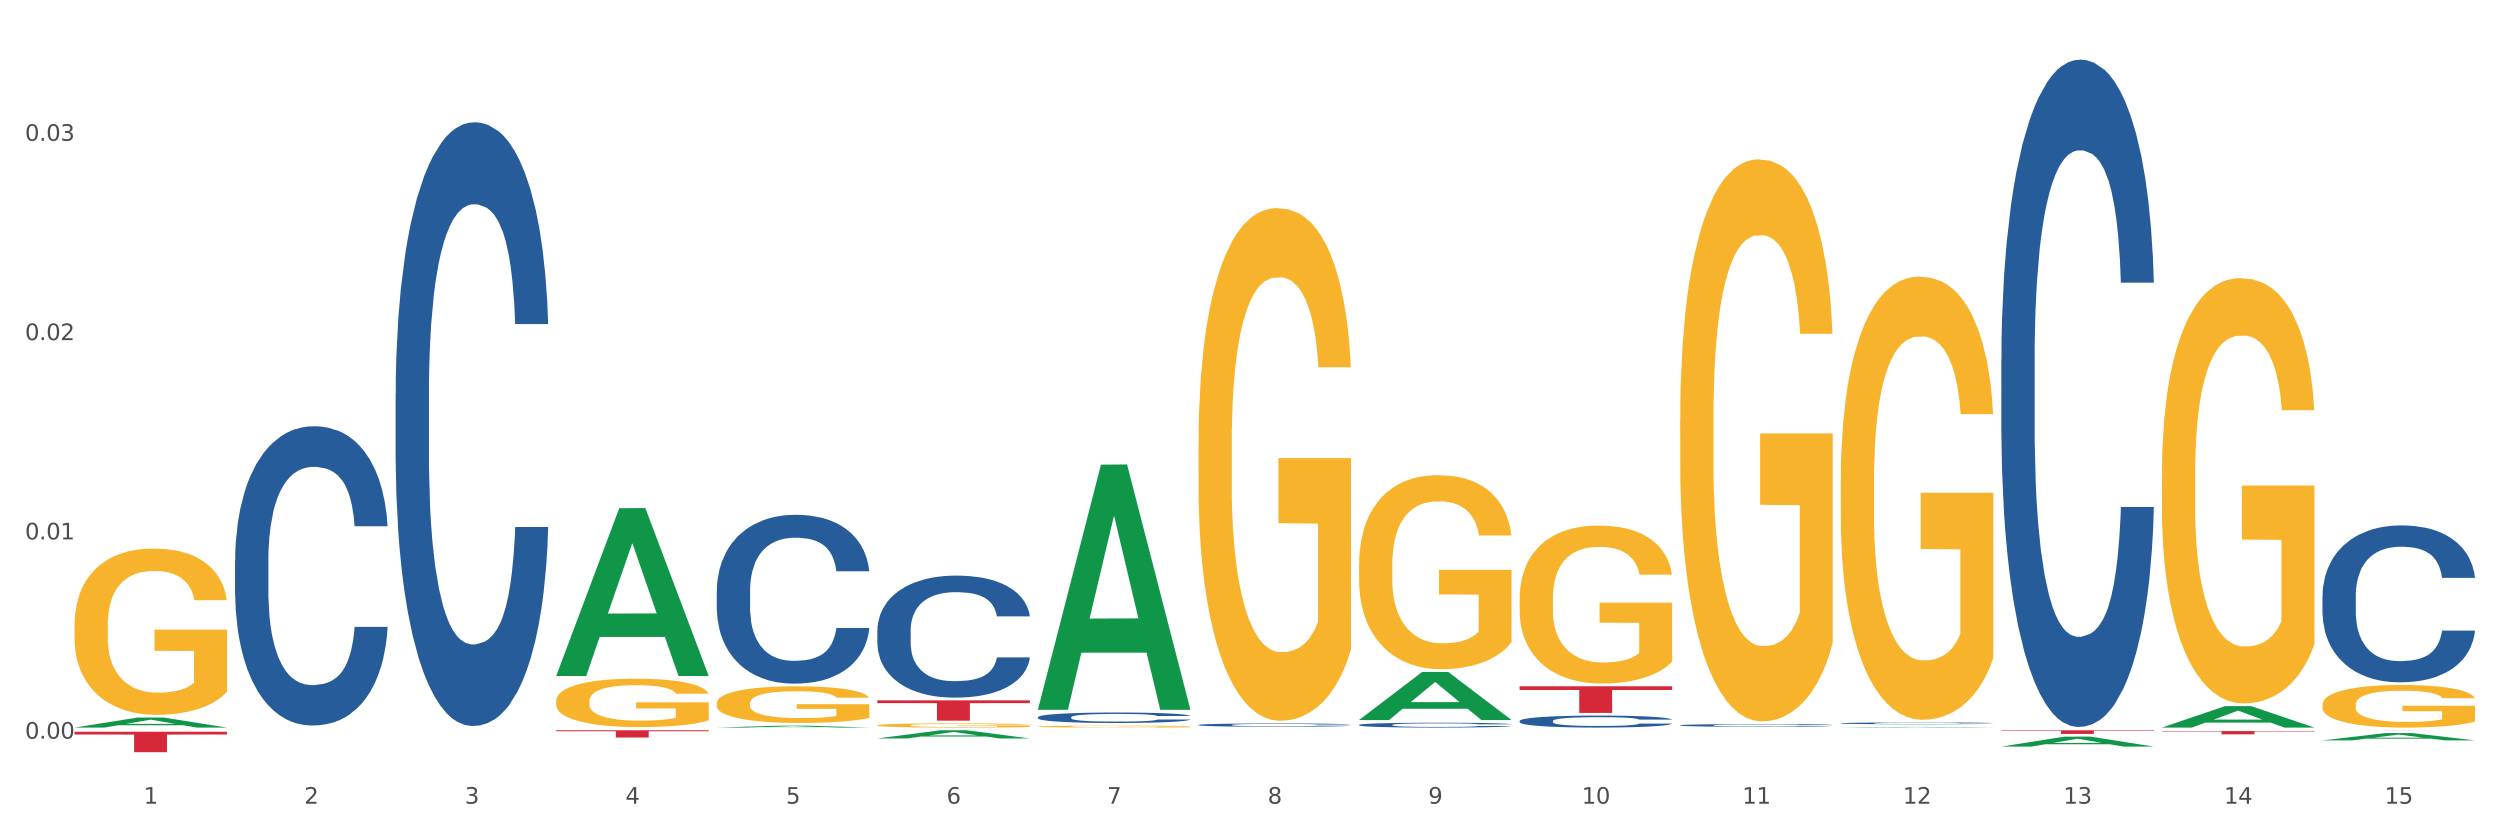 <?xml version="1.0" encoding="utf-8" standalone="no"?>
<!DOCTYPE svg PUBLIC "-//W3C//DTD SVG 1.1//EN"
  "http://www.w3.org/Graphics/SVG/1.1/DTD/svg11.dtd">
<svg xmlns:xlink="http://www.w3.org/1999/xlink" width="1080pt" height="360pt" viewBox="0 0 1080 360" xmlns="http://www.w3.org/2000/svg" version="1.1">
 <rect x="0" y="0" width="1080" height="360" fill="#333333" stroke="none"/>
 <defs>
  <style type="text/css">*{stroke-linejoin: round; stroke-linecap: butt}</style>
 </defs>
 <g id="figure_1">
  <g id="patch_1">
   <path d="M 0 360 
L 1080 360 
L 1080 0 
L 0 0 
z
" style="fill: #ffffff; stroke: #ffffff; stroke-linejoin: miter"/>
  </g>
  <g id="axes_1">
   <g id="matplotlib.axis_1">
    <g id="xtick_1">
     <g id="text_1">
      <!-- 1 -->
      <g style="fill: #4d4d4d" transform="translate(62.07 347.204) scale(0.096 -0.096)">
       <defs>
        <path id="DejaVuSans-31" d="M 794 531 
L 1825 531 
L 1825 4091 
L 703 3866 
L 703 4441 
L 1819 4666 
L 2450 4666 
L 2450 531 
L 3481 531 
L 3481 0 
L 794 0 
L 794 531 
z
" transform="scale(0.016)"/>
       </defs>
       <use xlink:href="#DejaVuSans-31"/>
      </g>
     </g>
    </g>
    <g id="xtick_2">
     <g id="text_2">
      <!-- 2 -->
      <g style="fill: #4d4d4d" transform="translate(131.436 347.204) scale(0.096 -0.096)">
       <defs>
        <path id="DejaVuSans-32" d="M 1228 531 
L 3431 531 
L 3431 0 
L 469 0 
L 469 531 
Q 828 903 1448 1529 
Q 2069 2156 2228 2338 
Q 2531 2678 2651 2914 
Q 2772 3150 2772 3378 
Q 2772 3750 2511 3984 
Q 2250 4219 1831 4219 
Q 1534 4219 1204 4116 
Q 875 4013 500 3803 
L 500 4441 
Q 881 4594 1212 4672 
Q 1544 4750 1819 4750 
Q 2544 4750 2975 4387 
Q 3406 4025 3406 3419 
Q 3406 3131 3298 2873 
Q 3191 2616 2906 2266 
Q 2828 2175 2409 1742 
Q 1991 1309 1228 531 
z
" transform="scale(0.016)"/>
       </defs>
       <use xlink:href="#DejaVuSans-32"/>
      </g>
     </g>
    </g>
    <g id="xtick_3">
     <g id="text_3">
      <!-- 3 -->
      <g style="fill: #4d4d4d" transform="translate(200.802 347.204) scale(0.096 -0.096)">
       <defs>
        <path id="DejaVuSans-33" d="M 2597 2516 
Q 3050 2419 3304 2112 
Q 3559 1806 3559 1356 
Q 3559 666 3084 287 
Q 2609 -91 1734 -91 
Q 1441 -91 1130 -33 
Q 819 25 488 141 
L 488 750 
Q 750 597 1062 519 
Q 1375 441 1716 441 
Q 2309 441 2620 675 
Q 2931 909 2931 1356 
Q 2931 1769 2642 2001 
Q 2353 2234 1838 2234 
L 1294 2234 
L 1294 2753 
L 1863 2753 
Q 2328 2753 2575 2939 
Q 2822 3125 2822 3475 
Q 2822 3834 2567 4026 
Q 2313 4219 1838 4219 
Q 1578 4219 1281 4162 
Q 984 4106 628 3988 
L 628 4550 
Q 988 4650 1302 4700 
Q 1616 4750 1894 4750 
Q 2613 4750 3031 4423 
Q 3450 4097 3450 3541 
Q 3450 3153 3228 2886 
Q 3006 2619 2597 2516 
z
" transform="scale(0.016)"/>
       </defs>
       <use xlink:href="#DejaVuSans-33"/>
      </g>
     </g>
    </g>
    <g id="xtick_4">
     <g id="text_4">
      <!-- 4 -->
      <g style="fill: #4d4d4d" transform="translate(270.169 347.204) scale(0.096 -0.096)">
       <defs>
        <path id="DejaVuSans-34" d="M 2419 4116 
L 825 1625 
L 2419 1625 
L 2419 4116 
z
M 2253 4666 
L 3047 4666 
L 3047 1625 
L 3713 1625 
L 3713 1100 
L 3047 1100 
L 3047 0 
L 2419 0 
L 2419 1100 
L 313 1100 
L 313 1709 
L 2253 4666 
z
" transform="scale(0.016)"/>
       </defs>
       <use xlink:href="#DejaVuSans-34"/>
      </g>
     </g>
    </g>
    <g id="xtick_5">
     <g id="text_5">
      <!-- 5 -->
      <g style="fill: #4d4d4d" transform="translate(339.535 347.204) scale(0.096 -0.096)">
       <defs>
        <path id="DejaVuSans-35" d="M 691 4666 
L 3169 4666 
L 3169 4134 
L 1269 4134 
L 1269 2991 
Q 1406 3038 1543 3061 
Q 1681 3084 1819 3084 
Q 2600 3084 3056 2656 
Q 3513 2228 3513 1497 
Q 3513 744 3044 326 
Q 2575 -91 1722 -91 
Q 1428 -91 1123 -41 
Q 819 9 494 109 
L 494 744 
Q 775 591 1075 516 
Q 1375 441 1709 441 
Q 2250 441 2565 725 
Q 2881 1009 2881 1497 
Q 2881 1984 2565 2268 
Q 2250 2553 1709 2553 
Q 1456 2553 1204 2497 
Q 953 2441 691 2322 
L 691 4666 
z
" transform="scale(0.016)"/>
       </defs>
       <use xlink:href="#DejaVuSans-35"/>
      </g>
     </g>
    </g>
    <g id="xtick_6">
     <g id="text_6">
      <!-- 6 -->
      <g style="fill: #4d4d4d" transform="translate(408.901 347.204) scale(0.096 -0.096)">
       <defs>
        <path id="DejaVuSans-36" d="M 2113 2584 
Q 1688 2584 1439 2293 
Q 1191 2003 1191 1497 
Q 1191 994 1439 701 
Q 1688 409 2113 409 
Q 2538 409 2786 701 
Q 3034 994 3034 1497 
Q 3034 2003 2786 2293 
Q 2538 2584 2113 2584 
z
M 3366 4563 
L 3366 3988 
Q 3128 4100 2886 4159 
Q 2644 4219 2406 4219 
Q 1781 4219 1451 3797 
Q 1122 3375 1075 2522 
Q 1259 2794 1537 2939 
Q 1816 3084 2150 3084 
Q 2853 3084 3261 2657 
Q 3669 2231 3669 1497 
Q 3669 778 3244 343 
Q 2819 -91 2113 -91 
Q 1303 -91 875 529 
Q 447 1150 447 2328 
Q 447 3434 972 4092 
Q 1497 4750 2381 4750 
Q 2619 4750 2861 4703 
Q 3103 4656 3366 4563 
z
" transform="scale(0.016)"/>
       </defs>
       <use xlink:href="#DejaVuSans-36"/>
      </g>
     </g>
    </g>
    <g id="xtick_7">
     <g id="text_7">
      <!-- 7 -->
      <g style="fill: #4d4d4d" transform="translate(478.267 347.204) scale(0.096 -0.096)">
       <defs>
        <path id="DejaVuSans-37" d="M 525 4666 
L 3525 4666 
L 3525 4397 
L 1831 0 
L 1172 0 
L 2766 4134 
L 525 4134 
L 525 4666 
z
" transform="scale(0.016)"/>
       </defs>
       <use xlink:href="#DejaVuSans-37"/>
      </g>
     </g>
    </g>
    <g id="xtick_8">
     <g id="text_8">
      <!-- 8 -->
      <g style="fill: #4d4d4d" transform="translate(547.634 347.204) scale(0.096 -0.096)">
       <defs>
        <path id="DejaVuSans-38" d="M 2034 2216 
Q 1584 2216 1326 1975 
Q 1069 1734 1069 1313 
Q 1069 891 1326 650 
Q 1584 409 2034 409 
Q 2484 409 2743 651 
Q 3003 894 3003 1313 
Q 3003 1734 2745 1975 
Q 2488 2216 2034 2216 
z
M 1403 2484 
Q 997 2584 770 2862 
Q 544 3141 544 3541 
Q 544 4100 942 4425 
Q 1341 4750 2034 4750 
Q 2731 4750 3128 4425 
Q 3525 4100 3525 3541 
Q 3525 3141 3298 2862 
Q 3072 2584 2669 2484 
Q 3125 2378 3379 2068 
Q 3634 1759 3634 1313 
Q 3634 634 3220 271 
Q 2806 -91 2034 -91 
Q 1263 -91 848 271 
Q 434 634 434 1313 
Q 434 1759 690 2068 
Q 947 2378 1403 2484 
z
M 1172 3481 
Q 1172 3119 1398 2916 
Q 1625 2713 2034 2713 
Q 2441 2713 2670 2916 
Q 2900 3119 2900 3481 
Q 2900 3844 2670 4047 
Q 2441 4250 2034 4250 
Q 1625 4250 1398 4047 
Q 1172 3844 1172 3481 
z
" transform="scale(0.016)"/>
       </defs>
       <use xlink:href="#DejaVuSans-38"/>
      </g>
     </g>
    </g>
    <g id="xtick_9">
     <g id="text_9">
      <!-- 9 -->
      <g style="fill: #4d4d4d" transform="translate(617 347.204) scale(0.096 -0.096)">
       <defs>
        <path id="DejaVuSans-39" d="M 703 97 
L 703 672 
Q 941 559 1184 500 
Q 1428 441 1663 441 
Q 2288 441 2617 861 
Q 2947 1281 2994 2138 
Q 2813 1869 2534 1725 
Q 2256 1581 1919 1581 
Q 1219 1581 811 2004 
Q 403 2428 403 3163 
Q 403 3881 828 4315 
Q 1253 4750 1959 4750 
Q 2769 4750 3195 4129 
Q 3622 3509 3622 2328 
Q 3622 1225 3098 567 
Q 2575 -91 1691 -91 
Q 1453 -91 1209 -44 
Q 966 3 703 97 
z
M 1959 2075 
Q 2384 2075 2632 2365 
Q 2881 2656 2881 3163 
Q 2881 3666 2632 3958 
Q 2384 4250 1959 4250 
Q 1534 4250 1286 3958 
Q 1038 3666 1038 3163 
Q 1038 2656 1286 2365 
Q 1534 2075 1959 2075 
z
" transform="scale(0.016)"/>
       </defs>
       <use xlink:href="#DejaVuSans-39"/>
      </g>
     </g>
    </g>
    <g id="xtick_10">
     <g id="text_10">
      <!-- 10 -->
      <g style="fill: #4d4d4d" transform="translate(683.312 347.204) scale(0.096 -0.096)">
       <defs>
        <path id="DejaVuSans-30" d="M 2034 4250 
Q 1547 4250 1301 3770 
Q 1056 3291 1056 2328 
Q 1056 1369 1301 889 
Q 1547 409 2034 409 
Q 2525 409 2770 889 
Q 3016 1369 3016 2328 
Q 3016 3291 2770 3770 
Q 2525 4250 2034 4250 
z
M 2034 4750 
Q 2819 4750 3233 4129 
Q 3647 3509 3647 2328 
Q 3647 1150 3233 529 
Q 2819 -91 2034 -91 
Q 1250 -91 836 529 
Q 422 1150 422 2328 
Q 422 3509 836 4129 
Q 1250 4750 2034 4750 
z
" transform="scale(0.016)"/>
       </defs>
       <use xlink:href="#DejaVuSans-31"/>
       <use xlink:href="#DejaVuSans-30" transform="translate(63.623 0)"/>
      </g>
     </g>
    </g>
    <g id="xtick_11">
     <g id="text_11">
      <!-- 11 -->
      <g style="fill: #4d4d4d" transform="translate(752.678 347.204) scale(0.096 -0.096)">
       <use xlink:href="#DejaVuSans-31"/>
       <use xlink:href="#DejaVuSans-31" transform="translate(63.623 0)"/>
      </g>
     </g>
    </g>
    <g id="xtick_12">
     <g id="text_12">
      <!-- 12 -->
      <g style="fill: #4d4d4d" transform="translate(822.044 347.204) scale(0.096 -0.096)">
       <use xlink:href="#DejaVuSans-31"/>
       <use xlink:href="#DejaVuSans-32" transform="translate(63.623 0)"/>
      </g>
     </g>
    </g>
    <g id="xtick_13">
     <g id="text_13">
      <!-- 13 -->
      <g style="fill: #4d4d4d" transform="translate(891.411 347.204) scale(0.096 -0.096)">
       <use xlink:href="#DejaVuSans-31"/>
       <use xlink:href="#DejaVuSans-33" transform="translate(63.623 0)"/>
      </g>
     </g>
    </g>
    <g id="xtick_14">
     <g id="text_14">
      <!-- 14 -->
      <g style="fill: #4d4d4d" transform="translate(960.777 347.204) scale(0.096 -0.096)">
       <use xlink:href="#DejaVuSans-31"/>
       <use xlink:href="#DejaVuSans-34" transform="translate(63.623 0)"/>
      </g>
     </g>
    </g>
    <g id="xtick_15">
     <g id="text_15">
      <!-- 15 -->
      <g style="fill: #4d4d4d" transform="translate(1030.143 347.204) scale(0.096 -0.096)">
       <use xlink:href="#DejaVuSans-31"/>
       <use xlink:href="#DejaVuSans-35" transform="translate(63.623 0)"/>
      </g>
     </g>
    </g>
    <g id="xtick_16"/>
    <g id="xtick_17"/>
    <g id="xtick_18"/>
    <g id="xtick_19"/>
    <g id="xtick_20"/>
    <g id="xtick_21"/>
    <g id="xtick_22"/>
    <g id="xtick_23"/>
    <g id="xtick_24"/>
    <g id="xtick_25"/>
    <g id="xtick_26"/>
    <g id="xtick_27"/>
    <g id="xtick_28"/>
    <g id="xtick_29"/>
   </g>
   <g id="matplotlib.axis_2">
    <g id="ytick_1">
     <g id="text_16">
      <!-- 0.00 -->
      <g style="fill: #4d4d4d" transform="translate(10.8 319.118) scale(0.096 -0.096)">
       <defs>
        <path id="DejaVuSans-2e" d="M 684 794 
L 1344 794 
L 1344 0 
L 684 0 
L 684 794 
z
" transform="scale(0.016)"/>
       </defs>
       <use xlink:href="#DejaVuSans-30"/>
       <use xlink:href="#DejaVuSans-2e" transform="translate(63.623 0)"/>
       <use xlink:href="#DejaVuSans-30" transform="translate(95.41 0)"/>
       <use xlink:href="#DejaVuSans-30" transform="translate(159.033 0)"/>
      </g>
     </g>
    </g>
    <g id="ytick_2">
     <g id="text_17">
      <!-- 0.01 -->
      <g style="fill: #4d4d4d" transform="translate(10.8 233.023) scale(0.096 -0.096)">
       <use xlink:href="#DejaVuSans-30"/>
       <use xlink:href="#DejaVuSans-2e" transform="translate(63.623 0)"/>
       <use xlink:href="#DejaVuSans-30" transform="translate(95.41 0)"/>
       <use xlink:href="#DejaVuSans-31" transform="translate(159.033 0)"/>
      </g>
     </g>
    </g>
    <g id="ytick_3">
     <g id="text_18">
      <!-- 0.02 -->
      <g style="fill: #4d4d4d" transform="translate(10.8 146.929) scale(0.096 -0.096)">
       <use xlink:href="#DejaVuSans-30"/>
       <use xlink:href="#DejaVuSans-2e" transform="translate(63.623 0)"/>
       <use xlink:href="#DejaVuSans-30" transform="translate(95.41 0)"/>
       <use xlink:href="#DejaVuSans-32" transform="translate(159.033 0)"/>
      </g>
     </g>
    </g>
    <g id="ytick_4">
     <g id="text_19">
      <!-- 0.03 -->
      <g style="fill: #4d4d4d" transform="translate(10.8 60.834) scale(0.096 -0.096)">
       <use xlink:href="#DejaVuSans-30"/>
       <use xlink:href="#DejaVuSans-2e" transform="translate(63.623 0)"/>
       <use xlink:href="#DejaVuSans-30" transform="translate(95.41 0)"/>
       <use xlink:href="#DejaVuSans-33" transform="translate(159.033 0)"/>
      </g>
     </g>
    </g>
    <g id="ytick_5"/>
    <g id="ytick_6"/>
    <g id="ytick_7"/>
    <g id="ytick_8"/>
   </g>
   <g id="PolyCollection_1">
    <path d="M 32.175 314.304 
L 32.243 314.3 
L 59.417 309.983 
L 70.695 309.979 
L 98.073 314.312 
L 85.029 314.312 
L 79.119 313.303 
L 51.061 313.303 
L 50.857 313.319 
L 45.151 314.312 
L 32.175 314.312 
L 32.175 314.304 
L 54.594 312.701 
L 75.586 312.697 
L 65.192 310.903 
L 65.056 310.895 
L 64.92 310.907 
L 54.526 312.697 
L 54.594 312.701 
L 32.175 314.304 
z
" clip-path="url(#pa52f9f3e61)" style="fill: #109648"/>
    <path d="M 517.739 313.17 
L 517.816 313.168 
L 517.816 313.132 
L 518.05 313.083 
L 518.907 312.993 
L 519.997 312.925 
L 521.867 312.845 
L 522.88 312.812 
L 524.204 312.774 
L 526.93 312.714 
L 530.046 312.662 
L 532.227 312.634 
L 533.863 312.616 
L 537.523 312.584 
L 539.627 312.57 
L 541.808 312.558 
L 543.677 312.55 
L 546.793 312.541 
L 549.285 312.538 
L 552.167 312.536 
L 554.582 312.538 
L 557.776 312.543 
L 562.449 312.558 
L 564.241 312.567 
L 566.656 312.583 
L 569.148 312.603 
L 571.173 312.624 
L 573.51 312.653 
L 575.925 312.692 
L 578.262 312.741 
L 579.898 312.786 
L 581.222 312.834 
L 582.39 312.892 
L 583.247 312.955 
L 583.636 313.007 
L 569.382 313.007 
L 568.992 312.96 
L 568.214 312.908 
L 567.435 312.874 
L 566.578 312.845 
L 565.254 312.813 
L 564.085 312.792 
L 562.138 312.768 
L 560.346 312.753 
L 558.866 312.744 
L 557.075 312.736 
L 553.258 312.728 
L 550.532 312.728 
L 548.818 312.731 
L 546.715 312.737 
L 544.923 312.746 
L 542.82 312.762 
L 541.184 312.778 
L 539.549 312.8 
L 538.614 312.816 
L 537.212 312.844 
L 536.277 312.867 
L 535.031 312.907 
L 534.33 312.935 
L 533.084 313.009 
L 532.538 313.063 
L 532.305 313.1 
L 532.149 313.141 
L 532.149 313.342 
L 532.616 313.432 
L 533.006 313.471 
L 533.629 313.515 
L 534.797 313.571 
L 536.511 313.627 
L 538.302 313.667 
L 539.782 313.691 
L 541.184 313.709 
L 542.587 313.723 
L 544.3 313.736 
L 545.702 313.744 
L 547.805 313.751 
L 550.298 313.755 
L 552.245 313.755 
L 556.218 313.749 
L 558.009 313.742 
L 559.723 313.733 
L 561.593 313.719 
L 563.073 313.704 
L 563.929 313.692 
L 565.331 313.668 
L 566.422 313.642 
L 567.357 313.612 
L 567.98 313.587 
L 568.681 313.548 
L 569.226 313.504 
L 569.382 313.481 
L 583.636 313.481 
L 583.325 313.528 
L 582.78 313.573 
L 581.689 313.633 
L 580.832 313.668 
L 579.508 313.71 
L 578.106 313.746 
L 576.159 313.786 
L 574.367 313.816 
L 572.498 313.842 
L 570.472 313.865 
L 566.811 313.897 
L 565.487 313.906 
L 562.683 313.921 
L 560.502 313.93 
L 557.308 313.939 
L 554.037 313.945 
L 550.61 313.946 
L 547.572 313.943 
L 544.222 313.936 
L 542.119 313.928 
L 539.782 313.916 
L 537.056 313.898 
L 534.486 313.876 
L 532.071 313.851 
L 529.812 313.821 
L 527.709 313.788 
L 524.983 313.732 
L 522.957 313.678 
L 521.477 313.628 
L 520.465 313.585 
L 519.452 313.531 
L 518.907 313.494 
L 518.05 313.404 
L 517.739 313.32 
L 517.739 313.17 
z
" clip-path="url(#pa52f9f3e61)" style="fill: #255c99"/>
    <path d="M 448.372 309.839 
L 448.45 309.835 
L 448.45 309.719 
L 448.684 309.562 
L 449.541 309.273 
L 450.631 309.054 
L 452.501 308.798 
L 453.513 308.691 
L 454.837 308.571 
L 457.564 308.377 
L 460.679 308.212 
L 462.861 308.121 
L 464.496 308.063 
L 468.157 307.96 
L 470.26 307.915 
L 472.441 307.877 
L 474.311 307.853 
L 477.427 307.824 
L 479.919 307.811 
L 482.801 307.807 
L 485.216 307.811 
L 488.41 307.828 
L 493.083 307.877 
L 494.875 307.906 
L 497.289 307.956 
L 499.782 308.022 
L 501.807 308.088 
L 504.144 308.183 
L 506.559 308.307 
L 508.896 308.464 
L 510.531 308.608 
L 511.856 308.761 
L 513.024 308.947 
L 513.881 309.149 
L 514.27 309.319 
L 500.016 309.319 
L 499.626 309.166 
L 498.847 309.001 
L 498.068 308.889 
L 497.212 308.798 
L 495.887 308.695 
L 494.719 308.629 
L 492.772 308.551 
L 490.98 308.501 
L 489.5 308.472 
L 487.709 308.447 
L 483.892 308.422 
L 481.165 308.422 
L 479.452 308.431 
L 477.349 308.451 
L 475.557 308.48 
L 473.454 308.53 
L 471.818 308.584 
L 470.183 308.654 
L 469.248 308.703 
L 467.846 308.794 
L 466.911 308.869 
L 465.665 308.997 
L 464.964 309.087 
L 463.717 309.323 
L 463.172 309.496 
L 462.938 309.616 
L 462.783 309.748 
L 462.783 310.392 
L 463.25 310.682 
L 463.639 310.805 
L 464.263 310.946 
L 465.431 311.128 
L 467.145 311.305 
L 468.936 311.433 
L 470.416 311.512 
L 471.818 311.57 
L 473.22 311.615 
L 474.934 311.656 
L 476.336 311.681 
L 478.439 311.706 
L 480.932 311.718 
L 482.879 311.718 
L 486.852 311.698 
L 488.643 311.677 
L 490.357 311.648 
L 492.226 311.603 
L 493.706 311.553 
L 494.563 311.516 
L 495.965 311.437 
L 497.056 311.355 
L 497.99 311.26 
L 498.614 311.177 
L 499.315 311.053 
L 499.86 310.913 
L 500.016 310.839 
L 514.27 310.839 
L 513.959 310.987 
L 513.413 311.132 
L 512.323 311.326 
L 511.466 311.437 
L 510.142 311.574 
L 508.74 311.689 
L 506.792 311.817 
L 505.001 311.912 
L 503.131 311.995 
L 501.106 312.069 
L 497.445 312.172 
L 496.121 312.201 
L 493.317 312.251 
L 491.136 312.28 
L 487.942 312.309 
L 484.671 312.325 
L 481.243 312.329 
L 478.206 312.321 
L 474.856 312.296 
L 472.753 312.272 
L 470.416 312.234 
L 467.69 312.177 
L 465.119 312.106 
L 462.705 312.024 
L 460.446 311.929 
L 458.343 311.821 
L 455.616 311.644 
L 453.591 311.47 
L 452.111 311.309 
L 451.099 311.173 
L 450.086 311 
L 449.541 310.88 
L 448.684 310.591 
L 448.372 310.322 
L 448.372 309.839 
z
" clip-path="url(#pa52f9f3e61)" style="fill: #255c99"/>
    <path d="M 379.006 272.348 
L 379.084 272.3 
L 379.084 270.951 
L 379.318 269.122 
L 380.175 265.751 
L 381.265 263.2 
L 383.134 260.214 
L 384.147 258.963 
L 385.471 257.566 
L 388.198 255.303 
L 391.313 253.378 
L 393.494 252.318 
L 395.13 251.644 
L 398.791 250.441 
L 400.894 249.911 
L 403.075 249.478 
L 404.945 249.189 
L 408.06 248.852 
L 410.553 248.707 
L 413.435 248.659 
L 415.85 248.707 
L 419.043 248.9 
L 423.717 249.478 
L 425.509 249.815 
L 427.923 250.392 
L 430.416 251.163 
L 432.441 251.933 
L 434.778 253.04 
L 437.193 254.485 
L 439.529 256.315 
L 441.165 258 
L 442.489 259.781 
L 443.658 261.948 
L 444.515 264.307 
L 444.904 266.281 
L 430.65 266.281 
L 430.26 264.5 
L 429.481 262.574 
L 428.702 261.274 
L 427.845 260.214 
L 426.521 259.011 
L 425.353 258.24 
L 423.405 257.326 
L 421.614 256.748 
L 420.134 256.411 
L 418.342 256.122 
L 414.526 255.833 
L 411.799 255.833 
L 410.086 255.929 
L 407.982 256.17 
L 406.191 256.507 
L 404.088 257.085 
L 402.452 257.711 
L 400.816 258.529 
L 399.882 259.107 
L 398.479 260.166 
L 397.545 261.033 
L 396.298 262.526 
L 395.597 263.585 
L 394.351 266.329 
L 393.806 268.351 
L 393.572 269.748 
L 393.416 271.288 
L 393.416 278.799 
L 393.884 282.17 
L 394.273 283.614 
L 394.896 285.251 
L 396.065 287.37 
L 397.778 289.44 
L 399.57 290.933 
L 401.05 291.847 
L 402.452 292.522 
L 403.854 293.051 
L 405.568 293.533 
L 406.97 293.822 
L 409.073 294.11 
L 411.566 294.255 
L 413.513 294.255 
L 417.485 294.014 
L 419.277 293.773 
L 420.991 293.436 
L 422.86 292.907 
L 424.34 292.329 
L 425.197 291.896 
L 426.599 290.981 
L 427.69 290.018 
L 428.624 288.91 
L 429.247 287.948 
L 429.948 286.503 
L 430.494 284.866 
L 430.65 283.999 
L 444.904 283.999 
L 444.592 285.733 
L 444.047 287.418 
L 442.957 289.681 
L 442.1 290.981 
L 440.776 292.57 
L 439.374 293.918 
L 437.426 295.41 
L 435.635 296.518 
L 433.765 297.481 
L 431.74 298.347 
L 428.079 299.551 
L 426.755 299.888 
L 423.951 300.466 
L 421.77 300.803 
L 418.576 301.14 
L 415.304 301.333 
L 411.877 301.381 
L 408.839 301.284 
L 405.49 300.996 
L 403.387 300.707 
L 401.05 300.273 
L 398.324 299.599 
L 395.753 298.781 
L 393.339 297.818 
L 391.08 296.71 
L 388.976 295.459 
L 386.25 293.388 
L 384.225 291.366 
L 382.745 289.488 
L 381.732 287.899 
L 380.72 285.877 
L 380.175 284.481 
L 379.318 281.111 
L 379.006 277.981 
L 379.006 272.348 
z
" clip-path="url(#pa52f9f3e61)" style="fill: #255c99"/>
    <path d="M 309.64 255.167 
L 309.718 255.1 
L 309.718 253.235 
L 309.951 250.703 
L 310.808 246.04 
L 311.899 242.509 
L 313.768 238.379 
L 314.781 236.647 
L 316.105 234.715 
L 318.831 231.584 
L 321.947 228.92 
L 324.128 227.454 
L 325.764 226.521 
L 329.425 224.856 
L 331.528 224.123 
L 333.709 223.524 
L 335.578 223.124 
L 338.694 222.658 
L 341.187 222.458 
L 344.069 222.391 
L 346.484 222.458 
L 349.677 222.724 
L 354.351 223.524 
L 356.142 223.99 
L 358.557 224.789 
L 361.05 225.855 
L 363.075 226.921 
L 365.412 228.453 
L 367.826 230.452 
L 370.163 232.983 
L 371.799 235.315 
L 373.123 237.78 
L 374.291 240.777 
L 375.148 244.042 
L 375.538 246.773 
L 361.283 246.773 
L 360.894 244.308 
L 360.115 241.643 
L 359.336 239.845 
L 358.479 238.379 
L 357.155 236.714 
L 355.987 235.648 
L 354.039 234.382 
L 352.248 233.583 
L 350.768 233.116 
L 348.976 232.717 
L 345.159 232.317 
L 342.433 232.317 
L 340.719 232.45 
L 338.616 232.783 
L 336.825 233.25 
L 334.722 234.049 
L 333.086 234.915 
L 331.45 236.048 
L 330.515 236.847 
L 329.113 238.313 
L 328.179 239.512 
L 326.932 241.577 
L 326.231 243.042 
L 324.985 246.84 
L 324.44 249.638 
L 324.206 251.569 
L 324.05 253.701 
L 324.05 264.093 
L 324.518 268.757 
L 324.907 270.755 
L 325.53 273.02 
L 326.699 275.951 
L 328.412 278.816 
L 330.204 280.881 
L 331.684 282.147 
L 333.086 283.079 
L 334.488 283.812 
L 336.202 284.478 
L 337.604 284.878 
L 339.707 285.278 
L 342.199 285.478 
L 344.147 285.478 
L 348.119 285.144 
L 349.911 284.811 
L 351.624 284.345 
L 353.494 283.612 
L 354.974 282.813 
L 355.831 282.213 
L 357.233 280.948 
L 358.323 279.615 
L 359.258 278.083 
L 359.881 276.751 
L 360.582 274.752 
L 361.127 272.487 
L 361.283 271.288 
L 375.538 271.288 
L 375.226 273.686 
L 374.681 276.018 
L 373.59 279.149 
L 372.734 280.948 
L 371.409 283.146 
L 370.007 285.011 
L 368.06 287.076 
L 366.268 288.609 
L 364.399 289.941 
L 362.374 291.14 
L 358.713 292.805 
L 357.389 293.272 
L 354.584 294.071 
L 352.403 294.537 
L 349.21 295.004 
L 345.938 295.27 
L 342.511 295.337 
L 339.473 295.204 
L 336.124 294.804 
L 334.021 294.404 
L 331.684 293.805 
L 328.957 292.872 
L 326.387 291.74 
L 323.972 290.407 
L 321.713 288.875 
L 319.61 287.143 
L 316.884 284.278 
L 314.859 281.481 
L 313.379 278.882 
L 312.366 276.684 
L 311.354 273.886 
L 310.808 271.954 
L 309.951 267.291 
L 309.64 262.961 
L 309.64 255.167 
z
" clip-path="url(#pa52f9f3e61)" style="fill: #255c99"/>
    <path d="M 170.907 170.007 
L 170.985 169.768 
L 170.985 163.099 
L 171.219 154.047 
L 172.076 137.372 
L 173.166 124.747 
L 175.036 109.978 
L 176.048 103.785 
L 177.373 96.877 
L 180.099 85.681 
L 183.215 76.153 
L 185.396 70.912 
L 187.031 67.577 
L 190.692 61.622 
L 192.796 59.002 
L 194.977 56.858 
L 196.846 55.429 
L 199.962 53.761 
L 202.454 53.047 
L 205.336 52.808 
L 207.751 53.047 
L 210.945 53.999 
L 215.618 56.858 
L 217.41 58.525 
L 219.825 61.384 
L 222.317 65.195 
L 224.342 69.007 
L 226.679 74.485 
L 229.094 81.632 
L 231.431 90.683 
L 233.066 99.021 
L 234.391 107.834 
L 235.559 118.554 
L 236.416 130.226 
L 236.805 139.992 
L 222.551 139.992 
L 222.161 131.179 
L 221.382 121.65 
L 220.604 115.219 
L 219.747 109.978 
L 218.422 104.023 
L 217.254 100.212 
L 215.307 95.686 
L 213.515 92.827 
L 212.035 91.16 
L 210.244 89.731 
L 206.427 88.301 
L 203.701 88.301 
L 201.987 88.778 
L 199.884 89.969 
L 198.092 91.636 
L 195.989 94.495 
L 194.353 97.591 
L 192.718 101.641 
L 191.783 104.499 
L 190.381 109.74 
L 189.446 114.028 
L 188.2 121.412 
L 187.499 126.653 
L 186.252 140.231 
L 185.707 150.235 
L 185.474 157.143 
L 185.318 164.766 
L 185.318 201.926 
L 185.785 218.601 
L 186.175 225.747 
L 186.798 233.846 
L 187.966 244.327 
L 189.68 254.57 
L 191.471 261.955 
L 192.951 266.481 
L 194.353 269.816 
L 195.755 272.436 
L 197.469 274.818 
L 198.871 276.247 
L 200.974 277.676 
L 203.467 278.391 
L 205.414 278.391 
L 209.387 277.2 
L 211.178 276.009 
L 212.892 274.342 
L 214.761 271.721 
L 216.241 268.863 
L 217.098 266.719 
L 218.5 262.193 
L 219.591 257.429 
L 220.526 251.95 
L 221.149 247.186 
L 221.85 240.04 
L 222.395 231.941 
L 222.551 227.653 
L 236.805 227.653 
L 236.494 236.228 
L 235.949 244.566 
L 234.858 255.761 
L 234.001 262.193 
L 232.677 270.054 
L 231.275 276.724 
L 229.328 284.108 
L 227.536 289.587 
L 225.667 294.351 
L 223.641 298.639 
L 219.98 304.594 
L 218.656 306.261 
L 215.852 309.12 
L 213.671 310.787 
L 210.477 312.455 
L 207.206 313.408 
L 203.779 313.646 
L 200.741 313.169 
L 197.391 311.74 
L 195.288 310.311 
L 192.951 308.167 
L 190.225 304.832 
L 187.655 300.783 
L 185.24 296.018 
L 182.981 290.54 
L 180.878 284.346 
L 178.152 274.103 
L 176.126 264.099 
L 174.646 254.809 
L 173.634 246.948 
L 172.621 236.943 
L 172.076 230.035 
L 171.219 213.36 
L 170.907 197.877 
L 170.907 170.007 
z
" clip-path="url(#pa52f9f3e61)" style="fill: #255c99"/>
    <path d="M 101.541 242.227 
L 101.619 242.109 
L 101.619 238.803 
L 101.853 234.316 
L 102.71 226.051 
L 103.8 219.793 
L 105.67 212.472 
L 106.682 209.402 
L 108.006 205.978 
L 110.733 200.428 
L 113.848 195.705 
L 116.029 193.108 
L 117.665 191.455 
L 121.326 188.503 
L 123.429 187.204 
L 125.61 186.141 
L 127.48 185.433 
L 130.595 184.607 
L 133.088 184.252 
L 135.97 184.134 
L 138.385 184.252 
L 141.578 184.725 
L 146.252 186.141 
L 148.044 186.968 
L 150.458 188.385 
L 152.951 190.274 
L 154.976 192.163 
L 157.313 194.879 
L 159.728 198.421 
L 162.064 202.908 
L 163.7 207.041 
L 165.024 211.409 
L 166.193 216.723 
L 167.05 222.508 
L 167.439 227.349 
L 153.185 227.349 
L 152.795 222.981 
L 152.016 218.258 
L 151.237 215.07 
L 150.38 212.472 
L 149.056 209.52 
L 147.888 207.631 
L 145.941 205.388 
L 144.149 203.971 
L 142.669 203.144 
L 140.877 202.436 
L 137.061 201.727 
L 134.334 201.727 
L 132.621 201.963 
L 130.518 202.554 
L 128.726 203.38 
L 126.623 204.797 
L 124.987 206.332 
L 123.351 208.339 
L 122.417 209.756 
L 121.015 212.354 
L 120.08 214.479 
L 118.834 218.14 
L 118.133 220.737 
L 116.886 227.467 
L 116.341 232.427 
L 116.107 235.851 
L 115.952 239.629 
L 115.952 258.049 
L 116.419 266.314 
L 116.808 269.856 
L 117.431 273.871 
L 118.6 279.066 
L 120.314 284.143 
L 122.105 287.803 
L 123.585 290.047 
L 124.987 291.7 
L 126.389 292.999 
L 128.103 294.179 
L 129.505 294.888 
L 131.608 295.596 
L 134.101 295.95 
L 136.048 295.95 
L 140.021 295.36 
L 141.812 294.77 
L 143.526 293.943 
L 145.395 292.644 
L 146.875 291.227 
L 147.732 290.165 
L 149.134 287.921 
L 150.225 285.56 
L 151.159 282.844 
L 151.783 280.483 
L 152.484 276.94 
L 153.029 272.926 
L 153.185 270.801 
L 167.439 270.801 
L 167.128 275.051 
L 166.582 279.184 
L 165.492 284.733 
L 164.635 287.921 
L 163.311 291.818 
L 161.909 295.124 
L 159.961 298.784 
L 158.17 301.5 
L 156.3 303.861 
L 154.275 305.987 
L 150.614 308.939 
L 149.29 309.765 
L 146.486 311.182 
L 144.305 312.008 
L 141.111 312.835 
L 137.84 313.307 
L 134.412 313.425 
L 131.374 313.189 
L 128.025 312.481 
L 125.922 311.772 
L 123.585 310.71 
L 120.859 309.057 
L 118.288 307.049 
L 115.874 304.688 
L 113.615 301.972 
L 111.512 298.902 
L 108.785 293.825 
L 106.76 288.866 
L 105.28 284.261 
L 104.267 280.365 
L 103.255 275.406 
L 102.71 271.981 
L 101.853 263.716 
L 101.541 256.041 
L 101.541 242.227 
z
" clip-path="url(#pa52f9f3e61)" style="fill: #255c99"/>
    <path d="M 32.175 270.181 
L 32.253 270.115 
L 32.253 267.754 
L 32.408 265.72 
L 33.186 260.8 
L 34.353 256.733 
L 35.209 254.568 
L 36.065 252.796 
L 37.076 251.025 
L 38.321 249.188 
L 40.578 246.499 
L 41.978 245.121 
L 43.69 243.678 
L 46.802 241.579 
L 49.058 240.398 
L 51.392 239.414 
L 55.204 238.233 
L 57.694 237.708 
L 60.339 237.314 
L 63.529 237.052 
L 65.941 236.986 
L 71.231 237.183 
L 75.744 237.774 
L 77.922 238.233 
L 80.723 239.02 
L 82.201 239.545 
L 84.613 240.595 
L 87.103 241.972 
L 88.815 243.153 
L 91.382 245.383 
L 93.327 247.614 
L 95.116 250.369 
L 96.05 252.272 
L 96.75 254.043 
L 97.373 256.077 
L 97.995 259.291 
L 83.991 259.291 
L 83.446 256.995 
L 82.59 254.83 
L 81.346 252.731 
L 80.256 251.419 
L 78.389 249.779 
L 76.677 248.729 
L 74.888 247.942 
L 72.71 247.286 
L 70.998 246.958 
L 68.586 246.696 
L 63.84 246.761 
L 60.65 247.286 
L 58.472 247.942 
L 57.071 248.532 
L 55.827 249.188 
L 54.426 250.107 
L 52.792 251.484 
L 51.625 252.731 
L 50.458 254.305 
L 49.525 255.88 
L 48.669 257.717 
L 47.969 259.685 
L 47.424 261.718 
L 46.957 264.211 
L 46.568 268.344 
L 46.568 277.332 
L 46.724 279.365 
L 47.113 282.055 
L 47.58 284.089 
L 48.358 286.516 
L 49.058 288.156 
L 50.381 290.518 
L 51.859 292.486 
L 53.026 293.732 
L 54.193 294.782 
L 56.216 296.225 
L 58.472 297.406 
L 60.417 298.127 
L 63.062 298.783 
L 64.852 299.046 
L 66.408 299.177 
L 70.22 299.177 
L 72.943 298.98 
L 75.977 298.521 
L 78.311 297.931 
L 80.256 297.209 
L 82.435 296.028 
L 83.835 294.913 
L 83.835 281.202 
L 66.719 281.136 
L 66.719 272.018 
L 98.073 272.018 
L 98.073 298.783 
L 96.75 300.161 
L 95.272 301.407 
L 93.716 302.523 
L 91.382 303.9 
L 88.581 305.212 
L 86.091 306.131 
L 83.446 306.918 
L 80.334 307.64 
L 76.288 308.296 
L 73.799 308.558 
L 70.687 308.755 
L 67.03 308.82 
L 63.84 308.689 
L 60.728 308.361 
L 57.461 307.771 
L 54.271 306.918 
L 51.859 306.065 
L 49.447 305.016 
L 46.879 303.638 
L 44.857 302.326 
L 43.301 301.145 
L 41.589 299.636 
L 39.722 297.668 
L 38.321 295.897 
L 37.076 294.06 
L 35.754 291.698 
L 34.82 289.665 
L 33.887 287.106 
L 33.342 285.204 
L 32.72 282.252 
L 32.253 278.119 
L 32.175 270.181 
z
" clip-path="url(#pa52f9f3e61)" style="fill: #f7b32b"/>
    <path d="M 309.64 303.807 
L 309.718 303.792 
L 309.718 303.272 
L 309.873 302.824 
L 310.651 301.741 
L 311.818 300.845 
L 312.674 300.368 
L 313.53 299.978 
L 314.541 299.588 
L 315.786 299.183 
L 318.042 298.591 
L 319.443 298.287 
L 321.155 297.97 
L 324.267 297.507 
L 326.523 297.247 
L 328.857 297.03 
L 332.669 296.77 
L 335.159 296.655 
L 337.804 296.568 
L 340.994 296.51 
L 343.406 296.496 
L 348.696 296.539 
L 353.209 296.669 
L 355.387 296.77 
L 358.188 296.944 
L 359.666 297.059 
L 362.078 297.29 
L 364.568 297.594 
L 366.279 297.854 
L 368.847 298.345 
L 370.792 298.836 
L 372.581 299.443 
L 373.515 299.862 
L 374.215 300.252 
L 374.838 300.7 
L 375.46 301.408 
L 361.456 301.408 
L 360.911 300.903 
L 360.055 300.426 
L 358.81 299.963 
L 357.721 299.674 
L 355.854 299.313 
L 354.142 299.082 
L 352.353 298.909 
L 350.174 298.764 
L 348.463 298.692 
L 346.051 298.634 
L 341.305 298.649 
L 338.115 298.764 
L 335.937 298.909 
L 334.536 299.039 
L 333.292 299.183 
L 331.891 299.385 
L 330.257 299.689 
L 329.09 299.963 
L 327.923 300.31 
L 326.99 300.657 
L 326.134 301.062 
L 325.434 301.495 
L 324.889 301.943 
L 324.422 302.492 
L 324.033 303.402 
L 324.033 305.382 
L 324.189 305.83 
L 324.578 306.422 
L 325.045 306.87 
L 325.823 307.405 
L 326.523 307.766 
L 327.845 308.286 
L 329.324 308.719 
L 330.491 308.994 
L 331.658 309.225 
L 333.681 309.543 
L 335.937 309.803 
L 337.882 309.962 
L 340.527 310.106 
L 342.317 310.164 
L 343.873 310.193 
L 347.685 310.193 
L 350.408 310.15 
L 353.442 310.049 
L 355.776 309.919 
L 357.721 309.76 
L 359.9 309.5 
L 361.3 309.254 
L 361.3 306.234 
L 344.184 306.22 
L 344.184 304.211 
L 375.538 304.211 
L 375.538 310.106 
L 374.215 310.41 
L 372.737 310.684 
L 371.181 310.93 
L 368.847 311.233 
L 366.046 311.522 
L 363.556 311.725 
L 360.911 311.898 
L 357.799 312.057 
L 353.753 312.201 
L 351.264 312.259 
L 348.152 312.303 
L 344.495 312.317 
L 341.305 312.288 
L 338.193 312.216 
L 334.925 312.086 
L 331.736 311.898 
L 329.324 311.71 
L 326.912 311.479 
L 324.344 311.176 
L 322.322 310.887 
L 320.766 310.627 
L 319.054 310.294 
L 317.187 309.861 
L 315.786 309.471 
L 314.541 309.066 
L 313.219 308.546 
L 312.285 308.098 
L 311.352 307.535 
L 310.807 307.116 
L 310.184 306.465 
L 309.718 305.555 
L 309.64 303.807 
z
" clip-path="url(#pa52f9f3e61)" style="fill: #f7b32b"/>
    <path d="M 240.274 315.471 
L 306.172 315.471 
L 306.172 315.909 
L 280.25 315.912 
L 280.25 318.621 
L 266.039 318.621 
L 266.039 315.912 
L 240.274 315.909 
L 240.274 315.474 
L 240.274 315.471 
z
" clip-path="url(#pa52f9f3e61)" style="fill: #d62839"/>
    <path d="M 379.006 302.54 
L 444.904 302.54 
L 444.904 303.762 
L 418.982 303.77 
L 418.982 311.335 
L 404.772 311.335 
L 404.772 303.77 
L 379.006 303.762 
L 379.006 302.548 
L 379.006 302.54 
z
" clip-path="url(#pa52f9f3e61)" style="fill: #d62839"/>
    <path d="M 656.471 296.471 
L 722.369 296.471 
L 722.369 298.07 
L 696.447 298.08 
L 696.447 307.973 
L 682.237 307.973 
L 682.237 298.08 
L 656.471 298.07 
L 656.471 296.482 
L 656.471 296.471 
z
" clip-path="url(#pa52f9f3e61)" style="fill: #d62839"/>
    <path d="M 864.57 315.471 
L 930.468 315.471 
L 930.468 315.692 
L 904.546 315.694 
L 904.546 317.064 
L 890.335 317.064 
L 890.335 315.694 
L 864.57 315.692 
L 864.57 315.472 
L 864.57 315.471 
z
" clip-path="url(#pa52f9f3e61)" style="fill: #d62839"/>
    <path d="M 933.936 315.822 
L 999.834 315.822 
L 999.834 316.017 
L 973.912 316.018 
L 973.912 317.224 
L 959.702 317.224 
L 959.702 316.018 
L 933.936 316.017 
L 933.936 315.823 
L 933.936 315.822 
z
" clip-path="url(#pa52f9f3e61)" style="fill: #d62839"/>
    <path d="M 1003.302 315.471 
L 1069.2 315.471 
L 1069.2 315.477 
L 1043.278 315.477 
L 1043.278 315.517 
L 1029.068 315.517 
L 1029.068 315.477 
L 1003.302 315.477 
L 1003.302 315.471 
L 1003.302 315.471 
z
" clip-path="url(#pa52f9f3e61)" style="fill: #d62839"/>
    <path d="M 1003.302 304.417 
L 1003.38 304.4 
L 1003.38 303.795 
L 1003.535 303.274 
L 1004.314 302.014 
L 1005.481 300.973 
L 1006.336 300.418 
L 1007.192 299.965 
L 1008.204 299.511 
L 1009.448 299.041 
L 1011.705 298.352 
L 1013.105 297.999 
L 1014.817 297.629 
L 1017.929 297.092 
L 1020.185 296.789 
L 1022.519 296.537 
L 1026.331 296.235 
L 1028.821 296.1 
L 1031.466 296 
L 1034.656 295.932 
L 1037.068 295.916 
L 1042.358 295.966 
L 1046.871 296.117 
L 1049.049 296.235 
L 1051.85 296.436 
L 1053.328 296.571 
L 1055.74 296.84 
L 1058.23 297.192 
L 1059.942 297.495 
L 1062.509 298.066 
L 1064.454 298.637 
L 1066.244 299.343 
L 1067.177 299.83 
L 1067.877 300.284 
L 1068.5 300.805 
L 1069.122 301.628 
L 1055.118 301.628 
L 1054.573 301.04 
L 1053.717 300.485 
L 1052.473 299.948 
L 1051.383 299.612 
L 1049.516 299.192 
L 1047.805 298.923 
L 1046.015 298.721 
L 1043.837 298.553 
L 1042.125 298.469 
L 1039.713 298.402 
L 1034.967 298.419 
L 1031.777 298.553 
L 1029.599 298.721 
L 1028.199 298.873 
L 1026.954 299.041 
L 1025.553 299.276 
L 1023.919 299.629 
L 1022.752 299.948 
L 1021.585 300.351 
L 1020.652 300.754 
L 1019.796 301.225 
L 1019.096 301.729 
L 1018.551 302.249 
L 1018.084 302.888 
L 1017.695 303.946 
L 1017.695 306.248 
L 1017.851 306.769 
L 1018.24 307.457 
L 1018.707 307.978 
L 1019.485 308.6 
L 1020.185 309.02 
L 1021.508 309.625 
L 1022.986 310.129 
L 1024.153 310.448 
L 1025.32 310.717 
L 1027.343 311.086 
L 1029.599 311.389 
L 1031.544 311.574 
L 1034.189 311.742 
L 1035.979 311.809 
L 1037.535 311.842 
L 1041.347 311.842 
L 1044.07 311.792 
L 1047.104 311.674 
L 1049.438 311.523 
L 1051.383 311.338 
L 1053.562 311.036 
L 1054.962 310.75 
L 1054.962 307.239 
L 1037.846 307.222 
L 1037.846 304.887 
L 1069.2 304.887 
L 1069.2 311.742 
L 1067.877 312.094 
L 1066.399 312.414 
L 1064.843 312.699 
L 1062.509 313.052 
L 1059.708 313.388 
L 1057.219 313.623 
L 1054.573 313.825 
L 1051.461 314.01 
L 1047.416 314.178 
L 1044.926 314.245 
L 1041.814 314.295 
L 1038.157 314.312 
L 1034.967 314.278 
L 1031.855 314.194 
L 1028.588 314.043 
L 1025.398 313.825 
L 1022.986 313.606 
L 1020.574 313.338 
L 1018.007 312.985 
L 1015.984 312.649 
L 1014.428 312.346 
L 1012.716 311.96 
L 1010.849 311.456 
L 1009.448 311.002 
L 1008.204 310.532 
L 1006.881 309.927 
L 1005.947 309.406 
L 1005.014 308.751 
L 1004.469 308.264 
L 1003.847 307.508 
L 1003.38 306.449 
L 1003.302 304.417 
z
" clip-path="url(#pa52f9f3e61)" style="fill: #f7b32b"/>
    <path d="M 933.936 205.049 
L 934.014 204.881 
L 934.014 198.84 
L 934.169 193.639 
L 934.947 181.053 
L 936.114 170.649 
L 936.97 165.112 
L 937.826 160.581 
L 938.837 156.05 
L 940.082 151.352 
L 942.338 144.472 
L 943.739 140.948 
L 945.45 137.256 
L 948.563 131.886 
L 950.819 128.866 
L 953.153 126.349 
L 956.965 123.328 
L 959.455 121.986 
L 962.1 120.979 
L 965.29 120.308 
L 967.702 120.14 
L 972.992 120.643 
L 977.505 122.154 
L 979.683 123.328 
L 982.484 125.342 
L 983.962 126.684 
L 986.374 129.369 
L 988.864 132.893 
L 990.575 135.914 
L 993.143 141.619 
L 995.088 147.324 
L 996.877 154.372 
L 997.811 159.238 
L 998.511 163.769 
L 999.134 168.971 
L 999.756 177.194 
L 985.752 177.194 
L 985.207 171.32 
L 984.351 165.783 
L 983.106 160.413 
L 982.017 157.057 
L 980.15 152.862 
L 978.438 150.177 
L 976.649 148.163 
L 974.47 146.485 
L 972.759 145.646 
L 970.347 144.975 
L 965.601 145.143 
L 962.411 146.485 
L 960.233 148.163 
L 958.832 149.674 
L 957.588 151.352 
L 956.187 153.701 
L 954.553 157.225 
L 953.386 160.413 
L 952.219 164.44 
L 951.286 168.468 
L 950.43 173.166 
L 949.73 178.2 
L 949.185 183.402 
L 948.718 189.779 
L 948.329 200.351 
L 948.329 223.34 
L 948.485 228.542 
L 948.874 235.422 
L 949.341 240.624 
L 950.119 246.833 
L 950.819 251.028 
L 952.141 257.069 
L 953.62 262.103 
L 954.787 265.291 
L 955.954 267.976 
L 957.977 271.668 
L 960.233 274.688 
L 962.178 276.534 
L 964.823 278.212 
L 966.613 278.884 
L 968.169 279.219 
L 971.981 279.219 
L 974.704 278.716 
L 977.738 277.541 
L 980.072 276.031 
L 982.017 274.185 
L 984.196 271.165 
L 985.596 268.312 
L 985.596 233.241 
L 968.48 233.073 
L 968.48 209.748 
L 999.834 209.748 
L 999.834 278.212 
L 998.511 281.736 
L 997.033 284.925 
L 995.477 287.777 
L 993.143 291.301 
L 990.342 294.657 
L 987.852 297.007 
L 985.207 299.02 
L 982.095 300.866 
L 978.049 302.544 
L 975.56 303.215 
L 972.448 303.719 
L 968.791 303.887 
L 965.601 303.551 
L 962.489 302.712 
L 959.221 301.202 
L 956.032 299.02 
L 953.62 296.839 
L 951.208 294.154 
L 948.64 290.63 
L 946.618 287.274 
L 945.061 284.253 
L 943.35 280.394 
L 941.483 275.36 
L 940.082 270.829 
L 938.837 266.13 
L 937.515 260.089 
L 936.581 254.887 
L 935.648 248.343 
L 935.103 243.477 
L 934.48 235.925 
L 934.014 225.354 
L 933.936 205.049 
z
" clip-path="url(#pa52f9f3e61)" style="fill: #f7b32b"/>
    <path d="M 795.203 207.966 
L 795.281 207.792 
L 795.281 201.498 
L 795.437 196.078 
L 796.215 182.965 
L 797.382 172.125 
L 798.238 166.356 
L 799.094 161.635 
L 800.105 156.914 
L 801.35 152.019 
L 803.606 144.851 
L 805.006 141.179 
L 806.718 137.333 
L 809.83 131.738 
L 812.086 128.591 
L 814.42 125.968 
L 818.233 122.821 
L 820.722 121.423 
L 823.368 120.374 
L 826.557 119.674 
L 828.969 119.5 
L 834.26 120.024 
L 838.772 121.598 
L 840.951 122.821 
L 843.752 124.919 
L 845.23 126.318 
L 847.642 129.115 
L 850.131 132.787 
L 851.843 135.934 
L 854.41 141.879 
L 856.355 147.823 
L 858.145 155.166 
L 859.078 160.236 
L 859.779 164.957 
L 860.401 170.377 
L 861.024 178.944 
L 847.019 178.944 
L 846.475 172.824 
L 845.619 167.055 
L 844.374 161.46 
L 843.285 157.963 
L 841.418 153.593 
L 839.706 150.795 
L 837.916 148.697 
L 835.738 146.949 
L 834.026 146.075 
L 831.615 145.375 
L 826.869 145.55 
L 823.679 146.949 
L 821.5 148.697 
L 820.1 150.271 
L 818.855 152.019 
L 817.455 154.467 
L 815.821 158.138 
L 814.654 161.46 
L 813.487 165.656 
L 812.553 169.852 
L 811.697 174.748 
L 810.997 179.993 
L 810.453 185.413 
L 809.986 192.056 
L 809.597 203.071 
L 809.597 227.024 
L 809.752 232.444 
L 810.141 239.612 
L 810.608 245.032 
L 811.386 251.501 
L 812.086 255.872 
L 813.409 262.166 
L 814.887 267.411 
L 816.054 270.733 
L 817.221 273.53 
L 819.244 277.376 
L 821.5 280.523 
L 823.445 282.447 
L 826.091 284.195 
L 827.88 284.894 
L 829.436 285.244 
L 833.248 285.244 
L 835.971 284.719 
L 839.006 283.496 
L 841.34 281.922 
L 843.285 279.999 
L 845.463 276.852 
L 846.864 273.88 
L 846.864 237.339 
L 829.747 237.164 
L 829.747 212.862 
L 861.101 212.862 
L 861.101 284.195 
L 859.779 287.867 
L 858.3 291.188 
L 856.744 294.161 
L 854.41 297.832 
L 851.61 301.329 
L 849.12 303.777 
L 846.475 305.875 
L 843.363 307.798 
L 839.317 309.546 
L 836.827 310.246 
L 833.715 310.77 
L 830.059 310.945 
L 826.869 310.595 
L 823.757 309.721 
L 820.489 308.147 
L 817.299 305.875 
L 814.887 303.602 
L 812.475 300.804 
L 809.908 297.133 
L 807.885 293.636 
L 806.329 290.489 
L 804.617 286.468 
L 802.75 281.223 
L 801.35 276.502 
L 800.105 271.607 
L 798.782 265.313 
L 797.849 259.893 
L 796.915 253.074 
L 796.37 248.004 
L 795.748 240.136 
L 795.281 229.122 
L 795.203 207.966 
z
" clip-path="url(#pa52f9f3e61)" style="fill: #f7b32b"/>
    <path d="M 725.837 181.026 
L 725.915 180.804 
L 725.915 172.821 
L 726.071 165.946 
L 726.849 149.314 
L 728.016 135.565 
L 728.871 128.246 
L 729.727 122.259 
L 730.739 116.271 
L 731.984 110.062 
L 734.24 100.97 
L 735.64 96.313 
L 737.352 91.434 
L 740.464 84.338 
L 742.72 80.346 
L 745.054 77.019 
L 748.866 73.028 
L 751.356 71.254 
L 754.001 69.923 
L 757.191 69.036 
L 759.603 68.814 
L 764.894 69.479 
L 769.406 71.475 
L 771.585 73.028 
L 774.385 75.689 
L 775.864 77.463 
L 778.275 81.011 
L 780.765 85.668 
L 782.477 89.66 
L 785.044 97.2 
L 786.989 104.74 
L 788.779 114.054 
L 789.712 120.485 
L 790.412 126.472 
L 791.035 133.347 
L 791.657 144.213 
L 777.653 144.213 
L 777.108 136.452 
L 776.253 129.133 
L 775.008 122.037 
L 773.919 117.602 
L 772.051 112.058 
L 770.34 108.51 
L 768.55 105.848 
L 766.372 103.631 
L 764.66 102.522 
L 762.248 101.635 
L 757.502 101.857 
L 754.313 103.631 
L 752.134 105.848 
L 750.734 107.844 
L 749.489 110.062 
L 748.088 113.167 
L 746.455 117.824 
L 745.288 122.037 
L 744.121 127.359 
L 743.187 132.682 
L 742.331 138.891 
L 741.631 145.544 
L 741.086 152.418 
L 740.62 160.845 
L 740.23 174.816 
L 740.23 205.198 
L 740.386 212.073 
L 740.775 221.165 
L 741.242 228.039 
L 742.02 236.245 
L 742.72 241.789 
L 744.043 249.772 
L 745.521 256.425 
L 746.688 260.638 
L 747.855 264.187 
L 749.878 269.065 
L 752.134 273.057 
L 754.079 275.496 
L 756.724 277.714 
L 758.514 278.601 
L 760.07 279.045 
L 763.882 279.045 
L 766.605 278.379 
L 769.639 276.827 
L 771.974 274.831 
L 773.919 272.392 
L 776.097 268.4 
L 777.497 264.63 
L 777.497 218.282 
L 760.381 218.06 
L 760.381 187.235 
L 791.735 187.235 
L 791.735 277.714 
L 790.412 282.371 
L 788.934 286.585 
L 787.378 290.355 
L 785.044 295.012 
L 782.243 299.447 
L 779.754 302.551 
L 777.108 305.213 
L 773.996 307.652 
L 769.951 309.87 
L 767.461 310.757 
L 764.349 311.422 
L 760.692 311.644 
L 757.502 311.2 
L 754.39 310.091 
L 751.123 308.096 
L 747.933 305.213 
L 745.521 302.33 
L 743.109 298.782 
L 740.542 294.125 
L 738.519 289.689 
L 736.963 285.698 
L 735.251 280.597 
L 733.384 273.944 
L 731.984 267.957 
L 730.739 261.747 
L 729.416 253.764 
L 728.482 246.889 
L 727.549 238.24 
L 727.004 231.809 
L 726.382 221.83 
L 725.915 207.859 
L 725.837 181.026 
z
" clip-path="url(#pa52f9f3e61)" style="fill: #f7b32b"/>
    <path d="M 656.471 258.595 
L 656.549 258.533 
L 656.549 256.288 
L 656.704 254.356 
L 657.482 249.68 
L 658.649 245.815 
L 659.505 243.758 
L 660.361 242.075 
L 661.372 240.392 
L 662.617 238.647 
L 664.874 236.091 
L 666.274 234.782 
L 667.986 233.41 
L 671.098 231.415 
L 673.354 230.293 
L 675.688 229.358 
L 679.5 228.236 
L 681.99 227.737 
L 684.635 227.363 
L 687.825 227.114 
L 690.237 227.052 
L 695.527 227.239 
L 700.04 227.8 
L 702.218 228.236 
L 705.019 228.984 
L 706.497 229.483 
L 708.909 230.48 
L 711.399 231.789 
L 713.111 232.911 
L 715.678 235.031 
L 717.623 237.15 
L 719.412 239.769 
L 720.346 241.576 
L 721.046 243.26 
L 721.669 245.192 
L 722.291 248.247 
L 708.287 248.247 
L 707.742 246.065 
L 706.886 244.008 
L 705.642 242.013 
L 704.552 240.766 
L 702.685 239.208 
L 700.973 238.21 
L 699.184 237.462 
L 697.006 236.839 
L 695.294 236.527 
L 692.882 236.278 
L 688.136 236.34 
L 684.946 236.839 
L 682.768 237.462 
L 681.367 238.023 
L 680.123 238.647 
L 678.722 239.519 
L 677.088 240.828 
L 675.921 242.013 
L 674.754 243.509 
L 673.821 245.005 
L 672.965 246.751 
L 672.265 248.621 
L 671.72 250.553 
L 671.253 252.922 
L 670.864 256.849 
L 670.864 265.39 
L 671.02 267.322 
L 671.409 269.878 
L 671.876 271.811 
L 672.654 274.117 
L 673.354 275.676 
L 674.677 277.92 
L 676.155 279.79 
L 677.322 280.974 
L 678.489 281.972 
L 680.512 283.343 
L 682.768 284.465 
L 684.713 285.151 
L 687.358 285.775 
L 689.148 286.024 
L 690.704 286.149 
L 694.516 286.149 
L 697.239 285.962 
L 700.273 285.525 
L 702.607 284.964 
L 704.552 284.278 
L 706.731 283.156 
L 708.131 282.097 
L 708.131 269.068 
L 691.015 269.005 
L 691.015 260.34 
L 722.369 260.34 
L 722.369 285.775 
L 721.046 287.084 
L 719.568 288.268 
L 718.012 289.328 
L 715.678 290.637 
L 712.877 291.884 
L 710.387 292.756 
L 707.742 293.505 
L 704.63 294.19 
L 700.584 294.814 
L 698.095 295.063 
L 694.983 295.25 
L 691.326 295.312 
L 688.136 295.188 
L 685.024 294.876 
L 681.756 294.315 
L 678.567 293.505 
L 676.155 292.694 
L 673.743 291.697 
L 671.175 290.388 
L 669.153 289.141 
L 667.597 288.019 
L 665.885 286.585 
L 664.018 284.715 
L 662.617 283.032 
L 661.372 281.286 
L 660.05 279.042 
L 659.116 277.109 
L 658.183 274.678 
L 657.638 272.87 
L 657.016 270.065 
L 656.549 266.138 
L 656.471 258.595 
z
" clip-path="url(#pa52f9f3e61)" style="fill: #f7b32b"/>
    <path d="M 587.105 244.017 
L 587.183 243.94 
L 587.183 241.184 
L 587.338 238.81 
L 588.116 233.068 
L 589.283 228.321 
L 590.139 225.795 
L 590.995 223.728 
L 592.006 221.661 
L 593.251 219.517 
L 595.507 216.378 
L 596.908 214.77 
L 598.619 213.086 
L 601.731 210.636 
L 603.988 209.258 
L 606.322 208.109 
L 610.134 206.731 
L 612.624 206.118 
L 615.269 205.659 
L 618.459 205.353 
L 620.871 205.276 
L 626.161 205.506 
L 630.674 206.195 
L 632.852 206.731 
L 635.653 207.65 
L 637.131 208.262 
L 639.543 209.487 
L 642.033 211.095 
L 643.744 212.473 
L 646.312 215.076 
L 648.257 217.679 
L 650.046 220.895 
L 650.98 223.115 
L 651.68 225.182 
L 652.302 227.556 
L 652.925 231.307 
L 638.921 231.307 
L 638.376 228.628 
L 637.52 226.101 
L 636.275 223.651 
L 635.186 222.12 
L 633.319 220.206 
L 631.607 218.981 
L 629.818 218.062 
L 627.639 217.297 
L 625.928 216.914 
L 623.516 216.607 
L 618.77 216.684 
L 615.58 217.297 
L 613.402 218.062 
L 612.001 218.751 
L 610.756 219.517 
L 609.356 220.589 
L 607.722 222.196 
L 606.555 223.651 
L 605.388 225.489 
L 604.455 227.326 
L 603.599 229.47 
L 602.898 231.767 
L 602.354 234.14 
L 601.887 237.049 
L 601.498 241.873 
L 601.498 252.362 
L 601.654 254.735 
L 602.043 257.874 
L 602.509 260.248 
L 603.287 263.081 
L 603.988 264.995 
L 605.31 267.751 
L 606.789 270.048 
L 607.956 271.502 
L 609.123 272.727 
L 611.145 274.412 
L 613.402 275.79 
L 615.347 276.632 
L 617.992 277.398 
L 619.781 277.704 
L 621.337 277.857 
L 625.15 277.857 
L 627.873 277.627 
L 630.907 277.091 
L 633.241 276.402 
L 635.186 275.56 
L 637.365 274.182 
L 638.765 272.88 
L 638.765 256.879 
L 621.649 256.802 
L 621.649 246.16 
L 653.003 246.16 
L 653.003 277.398 
L 651.68 279.005 
L 650.202 280.46 
L 648.646 281.762 
L 646.312 283.369 
L 643.511 284.901 
L 641.021 285.973 
L 638.376 286.891 
L 635.264 287.733 
L 631.218 288.499 
L 628.729 288.805 
L 625.617 289.035 
L 621.96 289.112 
L 618.77 288.958 
L 615.658 288.576 
L 612.39 287.887 
L 609.2 286.891 
L 606.789 285.896 
L 604.377 284.671 
L 601.809 283.063 
L 599.786 281.532 
L 598.23 280.154 
L 596.519 278.393 
L 594.652 276.096 
L 593.251 274.029 
L 592.006 271.885 
L 590.684 269.129 
L 589.75 266.756 
L 588.816 263.77 
L 588.272 261.549 
L 587.649 258.104 
L 587.183 253.281 
L 587.105 244.017 
z
" clip-path="url(#pa52f9f3e61)" style="fill: #f7b32b"/>
    <path d="M 517.739 192.231 
L 517.816 192.029 
L 517.816 184.747 
L 517.972 178.476 
L 518.75 163.305 
L 519.917 150.763 
L 520.773 144.087 
L 521.629 138.626 
L 522.64 133.164 
L 523.885 127.5 
L 526.141 119.206 
L 527.542 114.958 
L 529.253 110.508 
L 532.365 104.035 
L 534.621 100.394 
L 536.956 97.36 
L 540.768 93.718 
L 543.257 92.1 
L 545.903 90.886 
L 549.093 90.077 
L 551.504 89.875 
L 556.795 90.482 
L 561.307 92.302 
L 563.486 93.718 
L 566.287 96.146 
L 567.765 97.764 
L 570.177 101.001 
L 572.666 105.249 
L 574.378 108.89 
L 576.946 115.767 
L 578.891 122.645 
L 580.68 131.141 
L 581.614 137.007 
L 582.314 142.469 
L 582.936 148.74 
L 583.559 158.652 
L 569.554 158.652 
L 569.01 151.572 
L 568.154 144.897 
L 566.909 138.423 
L 565.82 134.378 
L 563.953 129.321 
L 562.241 126.084 
L 560.452 123.657 
L 558.273 121.634 
L 556.562 120.622 
L 554.15 119.813 
L 549.404 120.015 
L 546.214 121.634 
L 544.035 123.657 
L 542.635 125.477 
L 541.39 127.5 
L 539.99 130.332 
L 538.356 134.58 
L 537.189 138.423 
L 536.022 143.278 
L 535.088 148.133 
L 534.232 153.797 
L 533.532 159.866 
L 532.988 166.137 
L 532.521 173.823 
L 532.132 186.567 
L 532.132 214.28 
L 532.287 220.551 
L 532.676 228.845 
L 533.143 235.116 
L 533.921 242.6 
L 534.621 247.658 
L 535.944 254.94 
L 537.422 261.008 
L 538.589 264.852 
L 539.756 268.088 
L 541.779 272.539 
L 544.035 276.18 
L 545.981 278.405 
L 548.626 280.428 
L 550.415 281.237 
L 551.971 281.642 
L 555.784 281.642 
L 558.507 281.035 
L 561.541 279.619 
L 563.875 277.798 
L 565.82 275.573 
L 567.998 271.932 
L 569.399 268.493 
L 569.399 226.215 
L 552.282 226.013 
L 552.282 197.895 
L 583.636 197.895 
L 583.636 280.428 
L 582.314 284.676 
L 580.836 288.519 
L 579.28 291.958 
L 576.946 296.206 
L 574.145 300.252 
L 571.655 303.084 
L 569.01 305.511 
L 565.898 307.736 
L 561.852 309.759 
L 559.362 310.568 
L 556.25 311.175 
L 552.594 311.377 
L 549.404 310.973 
L 546.292 309.961 
L 543.024 308.141 
L 539.834 305.511 
L 537.422 302.881 
L 535.01 299.645 
L 532.443 295.397 
L 530.42 291.351 
L 528.864 287.71 
L 527.153 283.058 
L 525.285 276.989 
L 523.885 271.527 
L 522.64 265.863 
L 521.317 258.581 
L 520.384 252.31 
L 519.45 244.421 
L 518.906 238.555 
L 518.283 229.452 
L 517.816 216.708 
L 517.739 192.231 
z
" clip-path="url(#pa52f9f3e61)" style="fill: #f7b32b"/>
    <path d="M 448.372 313.869 
L 448.45 313.868 
L 448.45 313.841 
L 448.606 313.818 
L 449.384 313.761 
L 450.551 313.715 
L 451.407 313.69 
L 452.262 313.67 
L 453.274 313.649 
L 454.519 313.628 
L 456.775 313.597 
L 458.175 313.582 
L 459.887 313.565 
L 462.999 313.541 
L 465.255 313.527 
L 467.589 313.516 
L 471.402 313.503 
L 473.891 313.497 
L 476.536 313.492 
L 479.726 313.489 
L 482.138 313.488 
L 487.429 313.491 
L 491.941 313.497 
L 494.12 313.503 
L 496.92 313.512 
L 498.399 313.518 
L 500.811 313.53 
L 503.3 313.545 
L 505.012 313.559 
L 507.579 313.585 
L 509.524 313.61 
L 511.314 313.642 
L 512.247 313.664 
L 512.948 313.684 
L 513.57 313.707 
L 514.192 313.744 
L 500.188 313.744 
L 499.644 313.718 
L 498.788 313.693 
L 497.543 313.669 
L 496.454 313.654 
L 494.586 313.635 
L 492.875 313.623 
L 491.085 313.614 
L 488.907 313.606 
L 487.195 313.603 
L 484.783 313.6 
L 480.038 313.6 
L 476.848 313.606 
L 474.669 313.614 
L 473.269 313.621 
L 472.024 313.628 
L 470.624 313.639 
L 468.99 313.655 
L 467.823 313.669 
L 466.656 313.687 
L 465.722 313.705 
L 464.866 313.726 
L 464.166 313.749 
L 463.621 313.772 
L 463.155 313.8 
L 462.766 313.848 
L 462.766 313.951 
L 462.921 313.974 
L 463.31 314.005 
L 463.777 314.028 
L 464.555 314.056 
L 465.255 314.075 
L 466.578 314.102 
L 468.056 314.125 
L 469.223 314.139 
L 470.39 314.151 
L 472.413 314.168 
L 474.669 314.181 
L 476.614 314.189 
L 479.26 314.197 
L 481.049 314.2 
L 482.605 314.201 
L 486.417 314.201 
L 489.14 314.199 
L 492.175 314.194 
L 494.509 314.187 
L 496.454 314.179 
L 498.632 314.165 
L 500.033 314.153 
L 500.033 313.995 
L 482.916 313.995 
L 482.916 313.89 
L 514.27 313.89 
L 514.27 314.197 
L 512.948 314.213 
L 511.469 314.227 
L 509.913 314.24 
L 507.579 314.256 
L 504.778 314.271 
L 502.289 314.281 
L 499.644 314.29 
L 496.531 314.298 
L 492.486 314.306 
L 489.996 314.309 
L 486.884 314.311 
L 483.227 314.312 
L 480.038 314.31 
L 476.925 314.307 
L 473.658 314.3 
L 470.468 314.29 
L 468.056 314.28 
L 465.644 314.268 
L 463.077 314.253 
L 461.054 314.238 
L 459.498 314.224 
L 457.786 314.207 
L 455.919 314.184 
L 454.519 314.164 
L 453.274 314.143 
L 451.951 314.116 
L 451.018 314.092 
L 450.084 314.063 
L 449.539 314.041 
L 448.917 314.007 
L 448.45 313.96 
L 448.372 313.869 
z
" clip-path="url(#pa52f9f3e61)" style="fill: #f7b32b"/>
    <path d="M 379.006 313.334 
L 379.084 313.332 
L 379.084 313.273 
L 379.24 313.221 
L 380.018 313.097 
L 381.185 312.994 
L 382.04 312.939 
L 382.896 312.894 
L 383.908 312.849 
L 385.152 312.803 
L 387.409 312.735 
L 388.809 312.7 
L 390.521 312.663 
L 393.633 312.61 
L 395.889 312.58 
L 398.223 312.555 
L 402.035 312.526 
L 404.525 312.512 
L 407.17 312.502 
L 410.36 312.496 
L 412.772 312.494 
L 418.062 312.499 
L 422.575 312.514 
L 424.753 312.526 
L 427.554 312.546 
L 429.032 312.559 
L 431.444 312.585 
L 433.934 312.62 
L 435.646 312.65 
L 438.213 312.707 
L 440.158 312.763 
L 441.948 312.833 
L 442.881 312.881 
L 443.581 312.926 
L 444.204 312.977 
L 444.826 313.059 
L 430.822 313.059 
L 430.277 313 
L 429.422 312.946 
L 428.177 312.893 
L 427.087 312.859 
L 425.22 312.818 
L 423.509 312.791 
L 421.719 312.771 
L 419.541 312.755 
L 417.829 312.746 
L 415.417 312.74 
L 410.671 312.741 
L 407.481 312.755 
L 405.303 312.771 
L 403.903 312.786 
L 402.658 312.803 
L 401.257 312.826 
L 399.624 312.861 
L 398.456 312.893 
L 397.289 312.932 
L 396.356 312.972 
L 395.5 313.019 
L 394.8 313.068 
L 394.255 313.12 
L 393.788 313.183 
L 393.399 313.288 
L 393.399 313.515 
L 393.555 313.567 
L 393.944 313.635 
L 394.411 313.686 
L 395.189 313.748 
L 395.889 313.789 
L 397.212 313.849 
L 398.69 313.899 
L 399.857 313.93 
L 401.024 313.957 
L 403.047 313.993 
L 405.303 314.023 
L 407.248 314.041 
L 409.893 314.058 
L 411.683 314.065 
L 413.239 314.068 
L 417.051 314.068 
L 419.774 314.063 
L 422.808 314.051 
L 425.142 314.036 
L 427.087 314.018 
L 429.266 313.988 
L 430.666 313.96 
L 430.666 313.613 
L 413.55 313.611 
L 413.55 313.381 
L 444.904 313.381 
L 444.904 314.058 
L 443.581 314.093 
L 442.103 314.124 
L 440.547 314.153 
L 438.213 314.187 
L 435.412 314.221 
L 432.923 314.244 
L 430.277 314.264 
L 427.165 314.282 
L 423.12 314.299 
L 420.63 314.305 
L 417.518 314.31 
L 413.861 314.312 
L 410.671 314.309 
L 407.559 314.3 
L 404.292 314.285 
L 401.102 314.264 
L 398.69 314.242 
L 396.278 314.216 
L 393.711 314.181 
L 391.688 314.148 
L 390.132 314.118 
L 388.42 314.08 
L 386.553 314.03 
L 385.152 313.985 
L 383.908 313.938 
L 382.585 313.879 
L 381.651 313.827 
L 380.718 313.762 
L 380.173 313.714 
L 379.551 313.64 
L 379.084 313.535 
L 379.006 313.334 
z
" clip-path="url(#pa52f9f3e61)" style="fill: #f7b32b"/>
    <path d="M 587.105 313.156 
L 587.183 313.155 
L 587.183 313.101 
L 587.416 313.028 
L 588.273 312.894 
L 589.364 312.792 
L 591.233 312.674 
L 592.246 312.624 
L 593.57 312.568 
L 596.296 312.478 
L 599.412 312.401 
L 601.593 312.359 
L 603.229 312.332 
L 606.89 312.285 
L 608.993 312.263 
L 611.174 312.246 
L 613.043 312.235 
L 616.159 312.221 
L 618.652 312.216 
L 621.534 312.214 
L 623.948 312.216 
L 627.142 312.223 
L 631.816 312.246 
L 633.607 312.26 
L 636.022 312.283 
L 638.514 312.313 
L 640.54 312.344 
L 642.877 312.388 
L 645.291 312.446 
L 647.628 312.518 
L 649.264 312.585 
L 650.588 312.656 
L 651.756 312.743 
L 652.613 312.836 
L 653.003 312.915 
L 638.748 312.915 
L 638.359 312.844 
L 637.58 312.767 
L 636.801 312.716 
L 635.944 312.674 
L 634.62 312.626 
L 633.451 312.595 
L 631.504 312.559 
L 629.713 312.536 
L 628.233 312.522 
L 626.441 312.511 
L 622.624 312.499 
L 619.898 312.499 
L 618.184 312.503 
L 616.081 312.513 
L 614.29 312.526 
L 612.186 312.549 
L 610.551 312.574 
L 608.915 312.607 
L 607.98 312.629 
L 606.578 312.672 
L 605.643 312.706 
L 604.397 312.766 
L 603.696 312.808 
L 602.45 312.917 
L 601.905 312.997 
L 601.671 313.053 
L 601.515 313.114 
L 601.515 313.413 
L 601.982 313.547 
L 602.372 313.605 
L 602.995 313.67 
L 604.163 313.754 
L 605.877 313.837 
L 607.669 313.896 
L 609.149 313.933 
L 610.551 313.959 
L 611.953 313.98 
L 613.666 314 
L 615.069 314.011 
L 617.172 314.023 
L 619.664 314.028 
L 621.612 314.028 
L 625.584 314.019 
L 627.376 314.009 
L 629.089 313.996 
L 630.959 313.975 
L 632.439 313.952 
L 633.296 313.934 
L 634.698 313.898 
L 635.788 313.86 
L 636.723 313.816 
L 637.346 313.777 
L 638.047 313.72 
L 638.592 313.655 
L 638.748 313.62 
L 653.003 313.62 
L 652.691 313.689 
L 652.146 313.756 
L 651.055 313.846 
L 650.199 313.898 
L 648.874 313.961 
L 647.472 314.015 
L 645.525 314.074 
L 643.733 314.118 
L 641.864 314.157 
L 639.839 314.191 
L 636.178 314.239 
L 634.853 314.253 
L 632.049 314.276 
L 629.868 314.289 
L 626.675 314.302 
L 623.403 314.31 
L 619.976 314.312 
L 616.938 314.308 
L 613.589 314.297 
L 611.485 314.285 
L 609.149 314.268 
L 606.422 314.241 
L 603.852 314.209 
L 601.437 314.17 
L 599.178 314.126 
L 597.075 314.076 
L 594.349 313.994 
L 592.324 313.913 
L 590.844 313.839 
L 589.831 313.775 
L 588.818 313.695 
L 588.273 313.639 
L 587.416 313.505 
L 587.105 313.381 
L 587.105 313.156 
z
" clip-path="url(#pa52f9f3e61)" style="fill: #255c99"/>
    <path d="M 656.471 311.459 
L 656.549 311.454 
L 656.549 311.322 
L 656.783 311.142 
L 657.639 310.811 
L 658.73 310.56 
L 660.599 310.267 
L 661.612 310.144 
L 662.936 310.007 
L 665.662 309.784 
L 668.778 309.595 
L 670.959 309.491 
L 672.595 309.425 
L 676.256 309.307 
L 678.359 309.254 
L 680.54 309.212 
L 682.41 309.184 
L 685.525 309.15 
L 688.018 309.136 
L 690.9 309.131 
L 693.315 309.136 
L 696.508 309.155 
L 701.182 309.212 
L 702.973 309.245 
L 705.388 309.302 
L 707.881 309.377 
L 709.906 309.453 
L 712.243 309.562 
L 714.657 309.704 
L 716.994 309.884 
L 718.63 310.049 
L 719.954 310.224 
L 721.123 310.437 
L 721.979 310.669 
L 722.369 310.863 
L 708.114 310.863 
L 707.725 310.688 
L 706.946 310.499 
L 706.167 310.371 
L 705.31 310.267 
L 703.986 310.149 
L 702.818 310.073 
L 700.87 309.983 
L 699.079 309.926 
L 697.599 309.893 
L 695.807 309.865 
L 691.99 309.836 
L 689.264 309.836 
L 687.55 309.846 
L 685.447 309.87 
L 683.656 309.903 
L 681.553 309.959 
L 679.917 310.021 
L 678.281 310.101 
L 677.346 310.158 
L 675.944 310.262 
L 675.01 310.347 
L 673.763 310.494 
L 673.062 310.598 
L 671.816 310.868 
L 671.271 311.066 
L 671.037 311.204 
L 670.881 311.355 
L 670.881 312.093 
L 671.349 312.424 
L 671.738 312.566 
L 672.361 312.727 
L 673.53 312.935 
L 675.243 313.139 
L 677.035 313.285 
L 678.515 313.375 
L 679.917 313.441 
L 681.319 313.494 
L 683.033 313.541 
L 684.435 313.569 
L 686.538 313.598 
L 689.03 313.612 
L 690.978 313.612 
L 694.95 313.588 
L 696.742 313.564 
L 698.456 313.531 
L 700.325 313.479 
L 701.805 313.423 
L 702.662 313.38 
L 704.064 313.29 
L 705.154 313.195 
L 706.089 313.087 
L 706.712 312.992 
L 707.413 312.85 
L 707.959 312.689 
L 708.114 312.604 
L 722.369 312.604 
L 722.057 312.774 
L 721.512 312.94 
L 720.422 313.162 
L 719.565 313.29 
L 718.241 313.446 
L 716.838 313.579 
L 714.891 313.725 
L 713.1 313.834 
L 711.23 313.929 
L 709.205 314.014 
L 705.544 314.132 
L 704.22 314.165 
L 701.416 314.222 
L 699.235 314.255 
L 696.041 314.288 
L 692.769 314.307 
L 689.342 314.312 
L 686.304 314.303 
L 682.955 314.274 
L 680.852 314.246 
L 678.515 314.203 
L 675.789 314.137 
L 673.218 314.057 
L 670.803 313.962 
L 668.544 313.853 
L 666.441 313.73 
L 663.715 313.527 
L 661.69 313.328 
L 660.21 313.143 
L 659.197 312.987 
L 658.185 312.789 
L 657.639 312.651 
L 656.783 312.32 
L 656.471 312.013 
L 656.471 311.459 
z
" clip-path="url(#pa52f9f3e61)" style="fill: #255c99"/>
    <path d="M 32.175 316.095 
L 98.073 316.095 
L 98.073 317.326 
L 72.151 317.334 
L 72.151 324.95 
L 57.941 324.95 
L 57.941 317.334 
L 32.175 317.326 
L 32.175 316.104 
L 32.175 316.095 
z
" clip-path="url(#pa52f9f3e61)" style="fill: #d62839"/>
    <path d="M 795.203 312.453 
L 795.281 312.452 
L 795.281 312.432 
L 795.515 312.405 
L 796.372 312.356 
L 797.462 312.318 
L 799.332 312.274 
L 800.344 312.256 
L 801.669 312.235 
L 804.395 312.202 
L 807.511 312.173 
L 809.692 312.158 
L 811.327 312.148 
L 814.988 312.13 
L 817.092 312.122 
L 819.273 312.116 
L 821.142 312.112 
L 824.258 312.107 
L 826.75 312.104 
L 829.632 312.104 
L 832.047 312.104 
L 835.241 312.107 
L 839.914 312.116 
L 841.706 312.121 
L 844.121 312.129 
L 846.613 312.141 
L 848.638 312.152 
L 850.975 312.168 
L 853.39 312.19 
L 855.727 312.217 
L 857.362 312.241 
L 858.687 312.268 
L 859.855 312.3 
L 860.712 312.334 
L 861.101 312.363 
L 846.847 312.363 
L 846.457 312.337 
L 845.678 312.309 
L 844.899 312.29 
L 844.043 312.274 
L 842.718 312.256 
L 841.55 312.245 
L 839.603 312.231 
L 837.811 312.223 
L 836.331 312.218 
L 834.54 312.214 
L 830.723 312.209 
L 827.997 312.209 
L 826.283 312.211 
L 824.18 312.214 
L 822.388 312.219 
L 820.285 312.228 
L 818.649 312.237 
L 817.014 312.249 
L 816.079 312.258 
L 814.677 312.273 
L 813.742 312.286 
L 812.496 312.308 
L 811.795 312.324 
L 810.548 312.364 
L 810.003 312.394 
L 809.77 312.415 
L 809.614 312.437 
L 809.614 312.548 
L 810.081 312.598 
L 810.471 312.619 
L 811.094 312.643 
L 812.262 312.674 
L 813.976 312.705 
L 815.767 312.727 
L 817.247 312.74 
L 818.649 312.75 
L 820.051 312.758 
L 821.765 312.765 
L 823.167 312.769 
L 825.27 312.774 
L 827.763 312.776 
L 829.71 312.776 
L 833.683 312.772 
L 835.474 312.769 
L 837.188 312.764 
L 839.057 312.756 
L 840.537 312.747 
L 841.394 312.741 
L 842.796 312.727 
L 843.887 312.713 
L 844.822 312.697 
L 845.445 312.683 
L 846.146 312.661 
L 846.691 312.637 
L 846.847 312.625 
L 861.101 312.625 
L 860.79 312.65 
L 860.245 312.675 
L 859.154 312.708 
L 858.297 312.727 
L 856.973 312.751 
L 855.571 312.771 
L 853.624 312.793 
L 851.832 312.809 
L 849.963 312.823 
L 847.937 312.836 
L 844.276 312.854 
L 842.952 312.859 
L 840.148 312.867 
L 837.967 312.872 
L 834.773 312.877 
L 831.502 312.88 
L 828.074 312.881 
L 825.037 312.879 
L 821.687 312.875 
L 819.584 312.871 
L 817.247 312.864 
L 814.521 312.854 
L 811.951 312.842 
L 809.536 312.828 
L 807.277 312.812 
L 805.174 312.793 
L 802.448 312.763 
L 800.422 312.733 
L 798.942 312.705 
L 797.93 312.682 
L 796.917 312.652 
L 796.372 312.632 
L 795.515 312.582 
L 795.203 312.536 
L 795.203 312.453 
z
" clip-path="url(#pa52f9f3e61)" style="fill: #255c99"/>
    <path d="M 240.274 291.909 
L 240.342 291.841 
L 267.516 219.547 
L 278.793 219.479 
L 306.172 292.046 
L 293.128 292.046 
L 287.217 275.147 
L 259.16 275.147 
L 258.956 275.42 
L 253.249 292.046 
L 240.274 292.046 
L 240.274 291.909 
L 262.693 265.063 
L 283.685 264.995 
L 273.291 234.946 
L 273.155 234.81 
L 273.019 235.014 
L 262.625 264.995 
L 262.693 265.063 
L 240.274 291.909 
z
" clip-path="url(#pa52f9f3e61)" style="fill: #109648"/>
    <path d="M 309.64 314.31 
L 309.708 314.31 
L 336.882 313.477 
L 348.16 313.476 
L 375.538 314.312 
L 362.494 314.312 
L 356.584 314.117 
L 328.526 314.117 
L 328.322 314.12 
L 322.616 314.312 
L 309.64 314.312 
L 309.64 314.31 
L 332.059 314.001 
L 353.051 314 
L 342.657 313.654 
L 342.521 313.653 
L 342.385 313.655 
L 331.991 314 
L 332.059 314.001 
L 309.64 314.31 
z
" clip-path="url(#pa52f9f3e61)" style="fill: #109648"/>
    <path d="M 379.006 319.003 
L 379.074 319 
L 406.248 315.474 
L 417.526 315.471 
L 444.904 319.01 
L 431.86 319.01 
L 425.95 318.186 
L 397.892 318.186 
L 397.689 318.199 
L 391.982 319.01 
L 379.006 319.01 
L 379.006 319.003 
L 401.425 317.694 
L 422.417 317.69 
L 412.023 316.225 
L 411.887 316.218 
L 411.751 316.228 
L 401.357 317.69 
L 401.425 317.694 
L 379.006 319.003 
z
" clip-path="url(#pa52f9f3e61)" style="fill: #109648"/>
    <path d="M 448.372 306.449 
L 448.44 306.35 
L 475.615 200.732 
L 486.892 200.632 
L 514.27 306.648 
L 501.227 306.648 
L 495.316 281.961 
L 467.259 281.961 
L 467.055 282.359 
L 461.348 306.648 
L 448.372 306.648 
L 448.372 306.449 
L 470.791 267.228 
L 491.783 267.129 
L 481.389 223.229 
L 481.253 223.03 
L 481.117 223.329 
L 470.723 267.129 
L 470.791 267.228 
L 448.372 306.449 
z
" clip-path="url(#pa52f9f3e61)" style="fill: #109648"/>
    <path d="M 587.105 311.016 
L 587.173 310.996 
L 614.347 290.29 
L 625.624 290.27 
L 653.003 311.055 
L 639.959 311.055 
L 634.049 306.215 
L 605.991 306.215 
L 605.787 306.293 
L 600.081 311.055 
L 587.105 311.055 
L 587.105 311.016 
L 609.524 303.327 
L 630.516 303.307 
L 620.122 294.701 
L 619.986 294.662 
L 619.85 294.72 
L 609.456 303.307 
L 609.524 303.327 
L 587.105 311.016 
z
" clip-path="url(#pa52f9f3e61)" style="fill: #109648"/>
    <path d="M 795.203 314.311 
L 795.271 314.311 
L 822.446 314.04 
L 833.723 314.04 
L 861.101 314.312 
L 848.058 314.312 
L 842.147 314.249 
L 814.09 314.249 
L 813.886 314.25 
L 808.179 314.312 
L 795.203 314.312 
L 795.203 314.311 
L 817.622 314.211 
L 838.615 314.21 
L 828.22 314.098 
L 828.084 314.097 
L 827.949 314.098 
L 817.554 314.21 
L 817.622 314.211 
L 795.203 314.311 
z
" clip-path="url(#pa52f9f3e61)" style="fill: #109648"/>
    <path d="M 864.57 322.533 
L 864.638 322.529 
L 891.812 318.227 
L 903.089 318.223 
L 930.468 322.541 
L 917.424 322.541 
L 911.513 321.535 
L 883.456 321.535 
L 883.252 321.552 
L 877.545 322.541 
L 864.57 322.541 
L 864.57 322.533 
L 886.989 320.935 
L 907.981 320.931 
L 897.587 319.143 
L 897.451 319.135 
L 897.315 319.147 
L 886.921 320.931 
L 886.989 320.935 
L 864.57 322.533 
z
" clip-path="url(#pa52f9f3e61)" style="fill: #109648"/>
    <path d="M 933.936 314.295 
L 934.004 314.286 
L 961.178 305.054 
L 972.456 305.045 
L 999.834 314.312 
L 986.79 314.312 
L 980.88 312.154 
L 952.822 312.154 
L 952.618 312.189 
L 946.912 314.312 
L 933.936 314.312 
L 933.936 314.295 
L 956.355 310.866 
L 977.347 310.858 
L 966.953 307.021 
L 966.817 307.003 
L 966.681 307.029 
L 956.287 310.858 
L 956.355 310.866 
L 933.936 314.295 
z
" clip-path="url(#pa52f9f3e61)" style="fill: #109648"/>
    <path d="M 1003.302 319.838 
L 1003.37 319.835 
L 1030.544 316.679 
L 1041.822 316.676 
L 1069.2 319.844 
L 1056.156 319.844 
L 1050.246 319.106 
L 1022.188 319.106 
L 1021.984 319.118 
L 1016.278 319.844 
L 1003.302 319.844 
L 1003.302 319.838 
L 1025.721 318.666 
L 1046.713 318.663 
L 1036.319 317.351 
L 1036.183 317.345 
L 1036.047 317.354 
L 1025.653 318.663 
L 1025.721 318.666 
L 1003.302 319.838 
z
" clip-path="url(#pa52f9f3e61)" style="fill: #109648"/>
    <path d="M 725.837 313.327 
L 725.915 313.326 
L 725.915 313.296 
L 726.149 313.256 
L 727.006 313.181 
L 728.096 313.125 
L 729.966 313.058 
L 730.978 313.031 
L 732.302 313 
L 735.029 312.95 
L 738.144 312.907 
L 740.325 312.884 
L 741.961 312.869 
L 745.622 312.842 
L 747.725 312.83 
L 749.906 312.821 
L 751.776 312.814 
L 754.891 312.807 
L 757.384 312.804 
L 760.266 312.803 
L 762.681 312.804 
L 765.874 312.808 
L 770.548 312.821 
L 772.34 312.828 
L 774.754 312.841 
L 777.247 312.858 
L 779.272 312.875 
L 781.609 312.9 
L 784.024 312.932 
L 786.36 312.972 
L 787.996 313.009 
L 789.32 313.049 
L 790.489 313.097 
L 791.346 313.149 
L 791.735 313.193 
L 777.481 313.193 
L 777.091 313.153 
L 776.312 313.111 
L 775.533 313.082 
L 774.676 313.058 
L 773.352 313.032 
L 772.184 313.015 
L 770.237 312.994 
L 768.445 312.982 
L 766.965 312.974 
L 765.173 312.968 
L 761.357 312.961 
L 758.63 312.961 
L 756.917 312.964 
L 754.814 312.969 
L 753.022 312.976 
L 750.919 312.989 
L 749.283 313.003 
L 747.647 313.021 
L 746.713 313.034 
L 745.311 313.057 
L 744.376 313.077 
L 743.13 313.11 
L 742.429 313.133 
L 741.182 313.194 
L 740.637 313.239 
L 740.403 313.27 
L 740.248 313.304 
L 740.248 313.47 
L 740.715 313.545 
L 741.104 313.577 
L 741.727 313.613 
L 742.896 313.66 
L 744.61 313.706 
L 746.401 313.739 
L 747.881 313.759 
L 749.283 313.774 
L 750.685 313.786 
L 752.399 313.796 
L 753.801 313.803 
L 755.904 313.809 
L 758.397 313.812 
L 760.344 313.812 
L 764.317 313.807 
L 766.108 313.802 
L 767.822 313.794 
L 769.691 313.782 
L 771.171 313.77 
L 772.028 313.76 
L 773.43 313.74 
L 774.521 313.718 
L 775.455 313.694 
L 776.079 313.673 
L 776.78 313.641 
L 777.325 313.604 
L 777.481 313.585 
L 791.735 313.585 
L 791.424 313.624 
L 790.878 313.661 
L 789.788 313.711 
L 788.931 313.74 
L 787.607 313.775 
L 786.205 313.805 
L 784.257 313.838 
L 782.466 313.862 
L 780.596 313.884 
L 778.571 313.903 
L 774.91 313.93 
L 773.586 313.937 
L 770.782 313.95 
L 768.601 313.957 
L 765.407 313.965 
L 762.136 313.969 
L 758.708 313.97 
L 755.67 313.968 
L 752.321 313.962 
L 750.218 313.955 
L 747.881 313.946 
L 745.155 313.931 
L 742.584 313.913 
L 740.17 313.891 
L 737.911 313.867 
L 735.808 313.839 
L 733.081 313.793 
L 731.056 313.748 
L 729.576 313.707 
L 728.563 313.672 
L 727.551 313.627 
L 727.006 313.596 
L 726.149 313.521 
L 725.837 313.452 
L 725.837 313.327 
z
" clip-path="url(#pa52f9f3e61)" style="fill: #255c99"/>
    <path d="M 240.274 302.863 
L 240.351 302.844 
L 240.351 302.157 
L 240.507 301.565 
L 241.285 300.134 
L 242.452 298.95 
L 243.308 298.32 
L 244.164 297.805 
L 245.175 297.289 
L 246.42 296.755 
L 248.676 295.972 
L 250.077 295.571 
L 251.788 295.151 
L 254.9 294.541 
L 257.157 294.197 
L 259.491 293.911 
L 263.303 293.567 
L 265.793 293.414 
L 268.438 293.3 
L 271.628 293.223 
L 274.04 293.204 
L 279.33 293.262 
L 283.843 293.433 
L 286.021 293.567 
L 288.822 293.796 
L 290.3 293.949 
L 292.712 294.254 
L 295.202 294.655 
L 296.913 294.999 
L 299.481 295.648 
L 301.426 296.297 
L 303.215 297.099 
L 304.149 297.652 
L 304.849 298.168 
L 305.471 298.759 
L 306.094 299.695 
L 292.089 299.695 
L 291.545 299.027 
L 290.689 298.397 
L 289.444 297.786 
L 288.355 297.404 
L 286.488 296.927 
L 284.776 296.621 
L 282.987 296.392 
L 280.808 296.201 
L 279.097 296.106 
L 276.685 296.03 
L 271.939 296.049 
L 268.749 296.201 
L 266.571 296.392 
L 265.17 296.564 
L 263.925 296.755 
L 262.525 297.022 
L 260.891 297.423 
L 259.724 297.786 
L 258.557 298.244 
L 257.623 298.702 
L 256.768 299.237 
L 256.067 299.809 
L 255.523 300.401 
L 255.056 301.126 
L 254.667 302.329 
L 254.667 304.944 
L 254.823 305.536 
L 255.212 306.319 
L 255.678 306.91 
L 256.456 307.617 
L 257.157 308.094 
L 258.479 308.781 
L 259.957 309.354 
L 261.124 309.716 
L 262.291 310.022 
L 264.314 310.442 
L 266.571 310.785 
L 268.516 310.995 
L 271.161 311.186 
L 272.95 311.263 
L 274.506 311.301 
L 278.319 311.301 
L 281.042 311.244 
L 284.076 311.11 
L 286.41 310.938 
L 288.355 310.728 
L 290.533 310.384 
L 291.934 310.06 
L 291.934 306.07 
L 274.818 306.051 
L 274.818 303.398 
L 306.172 303.398 
L 306.172 311.186 
L 304.849 311.587 
L 303.371 311.95 
L 301.815 312.274 
L 299.481 312.675 
L 296.68 313.057 
L 294.19 313.324 
L 291.545 313.553 
L 288.433 313.763 
L 284.387 313.954 
L 281.897 314.031 
L 278.785 314.088 
L 275.129 314.107 
L 271.939 314.069 
L 268.827 313.973 
L 265.559 313.801 
L 262.369 313.553 
L 259.957 313.305 
L 257.546 313 
L 254.978 312.599 
L 252.955 312.217 
L 251.399 311.873 
L 249.688 311.434 
L 247.82 310.862 
L 246.42 310.346 
L 245.175 309.812 
L 243.853 309.125 
L 242.919 308.533 
L 241.985 307.788 
L 241.441 307.235 
L 240.818 306.376 
L 240.351 305.173 
L 240.274 302.863 
z
" clip-path="url(#pa52f9f3e61)" style="fill: #f7b32b"/>
    <path d="M 864.57 155.299 
L 864.648 155.036 
L 864.648 147.664 
L 864.881 137.659 
L 865.738 119.228 
L 866.829 105.274 
L 868.698 88.95 
L 869.711 82.104 
L 871.035 74.469 
L 873.761 62.094 
L 876.877 51.562 
L 879.058 45.77 
L 880.694 42.084 
L 884.355 35.501 
L 886.458 32.605 
L 888.639 30.235 
L 890.508 28.656 
L 893.624 26.813 
L 896.117 26.023 
L 898.999 25.759 
L 901.413 26.023 
L 904.607 27.076 
L 909.281 30.235 
L 911.072 32.079 
L 913.487 35.238 
L 915.979 39.451 
L 918.005 43.663 
L 920.341 49.719 
L 922.756 57.618 
L 925.093 67.623 
L 926.729 76.838 
L 928.053 86.58 
L 929.221 98.428 
L 930.078 111.329 
L 930.468 122.124 
L 916.213 122.124 
L 915.824 112.383 
L 915.045 101.851 
L 914.266 94.742 
L 913.409 88.95 
L 912.085 82.367 
L 910.916 78.155 
L 908.969 73.152 
L 907.177 69.993 
L 905.697 68.15 
L 903.906 66.57 
L 900.089 64.99 
L 897.363 64.99 
L 895.649 65.517 
L 893.546 66.833 
L 891.754 68.676 
L 889.651 71.836 
L 888.016 75.258 
L 886.38 79.734 
L 885.445 82.894 
L 884.043 88.686 
L 883.108 93.426 
L 881.862 101.588 
L 881.161 107.38 
L 879.915 122.388 
L 879.369 133.446 
L 879.136 141.081 
L 878.98 149.507 
L 878.98 190.58 
L 879.447 209.011 
L 879.837 216.909 
L 880.46 225.861 
L 881.628 237.446 
L 883.342 248.768 
L 885.134 256.93 
L 886.614 261.932 
L 888.016 265.619 
L 889.418 268.515 
L 891.131 271.148 
L 892.533 272.727 
L 894.637 274.307 
L 897.129 275.097 
L 899.076 275.097 
L 903.049 273.781 
L 904.841 272.464 
L 906.554 270.621 
L 908.424 267.725 
L 909.904 264.565 
L 910.76 262.196 
L 912.163 257.193 
L 913.253 251.927 
L 914.188 245.872 
L 914.811 240.606 
L 915.512 232.707 
L 916.057 223.755 
L 916.213 219.016 
L 930.468 219.016 
L 930.156 228.494 
L 929.611 237.71 
L 928.52 250.084 
L 927.663 257.193 
L 926.339 265.882 
L 924.937 273.254 
L 922.99 281.416 
L 921.198 287.472 
L 919.329 292.738 
L 917.304 297.477 
L 913.643 304.059 
L 912.318 305.902 
L 909.514 309.062 
L 907.333 310.905 
L 904.14 312.748 
L 900.868 313.801 
L 897.441 314.064 
L 894.403 313.538 
L 891.053 311.958 
L 888.95 310.378 
L 886.614 308.009 
L 883.887 304.322 
L 881.317 299.846 
L 878.902 294.581 
L 876.643 288.525 
L 874.54 281.679 
L 871.814 270.358 
L 869.789 259.3 
L 868.309 249.031 
L 867.296 240.342 
L 866.283 229.284 
L 865.738 221.649 
L 864.881 203.218 
L 864.57 186.104 
L 864.57 155.299 
z
" clip-path="url(#pa52f9f3e61)" style="fill: #255c99"/>
    <path d="M 1003.302 257.431 
L 1003.38 257.369 
L 1003.38 255.636 
L 1003.614 253.284 
L 1004.47 248.951 
L 1005.561 245.67 
L 1007.43 241.833 
L 1008.443 240.223 
L 1009.767 238.428 
L 1012.494 235.519 
L 1015.609 233.043 
L 1017.79 231.681 
L 1019.426 230.814 
L 1023.087 229.267 
L 1025.19 228.586 
L 1027.371 228.029 
L 1029.241 227.658 
L 1032.356 227.224 
L 1034.849 227.039 
L 1037.731 226.977 
L 1040.146 227.039 
L 1043.339 227.286 
L 1048.013 228.029 
L 1049.805 228.462 
L 1052.219 229.205 
L 1054.712 230.195 
L 1056.737 231.186 
L 1059.074 232.61 
L 1061.489 234.467 
L 1063.825 236.819 
L 1065.461 238.985 
L 1066.785 241.275 
L 1067.954 244.061 
L 1068.811 247.094 
L 1069.2 249.632 
L 1054.945 249.632 
L 1054.556 247.342 
L 1053.777 244.866 
L 1052.998 243.194 
L 1052.141 241.833 
L 1050.817 240.285 
L 1049.649 239.295 
L 1047.701 238.119 
L 1045.91 237.376 
L 1044.43 236.942 
L 1042.638 236.571 
L 1038.822 236.2 
L 1036.095 236.2 
L 1034.382 236.323 
L 1032.278 236.633 
L 1030.487 237.066 
L 1028.384 237.809 
L 1026.748 238.614 
L 1025.112 239.666 
L 1024.178 240.409 
L 1022.775 241.771 
L 1021.841 242.885 
L 1020.594 244.804 
L 1019.893 246.166 
L 1018.647 249.694 
L 1018.102 252.294 
L 1017.868 254.089 
L 1017.712 256.07 
L 1017.712 265.726 
L 1018.18 270.059 
L 1018.569 271.916 
L 1019.192 274.02 
L 1020.361 276.744 
L 1022.074 279.406 
L 1023.866 281.325 
L 1025.346 282.501 
L 1026.748 283.367 
L 1028.15 284.048 
L 1029.864 284.667 
L 1031.266 285.039 
L 1033.369 285.41 
L 1035.862 285.596 
L 1037.809 285.596 
L 1041.781 285.286 
L 1043.573 284.977 
L 1045.287 284.543 
L 1047.156 283.862 
L 1048.636 283.12 
L 1049.493 282.563 
L 1050.895 281.386 
L 1051.986 280.148 
L 1052.92 278.725 
L 1053.543 277.487 
L 1054.244 275.63 
L 1054.79 273.525 
L 1054.945 272.411 
L 1069.2 272.411 
L 1068.888 274.639 
L 1068.343 276.806 
L 1067.253 279.715 
L 1066.396 281.386 
L 1065.072 283.429 
L 1063.67 285.162 
L 1061.722 287.081 
L 1059.931 288.505 
L 1058.061 289.743 
L 1056.036 290.857 
L 1052.375 292.405 
L 1051.051 292.838 
L 1048.247 293.581 
L 1046.066 294.014 
L 1042.872 294.447 
L 1039.6 294.695 
L 1036.173 294.757 
L 1033.135 294.633 
L 1029.786 294.262 
L 1027.683 293.89 
L 1025.346 293.333 
L 1022.62 292.467 
L 1020.049 291.414 
L 1017.634 290.176 
L 1015.376 288.753 
L 1013.272 287.143 
L 1010.546 284.481 
L 1008.521 281.882 
L 1007.041 279.468 
L 1006.028 277.425 
L 1005.016 274.825 
L 1004.47 273.03 
L 1003.614 268.697 
L 1003.302 264.674 
L 1003.302 257.431 
z
" clip-path="url(#pa52f9f3e61)" style="fill: #255c99"/>
   </g>
  </g>
 </g>
 <defs>
  <clipPath id="pa52f9f3e61">
   <rect x="32.175" y="10.8" width="1037.025" height="329.109"/>
  </clipPath>
 </defs>
</svg>
